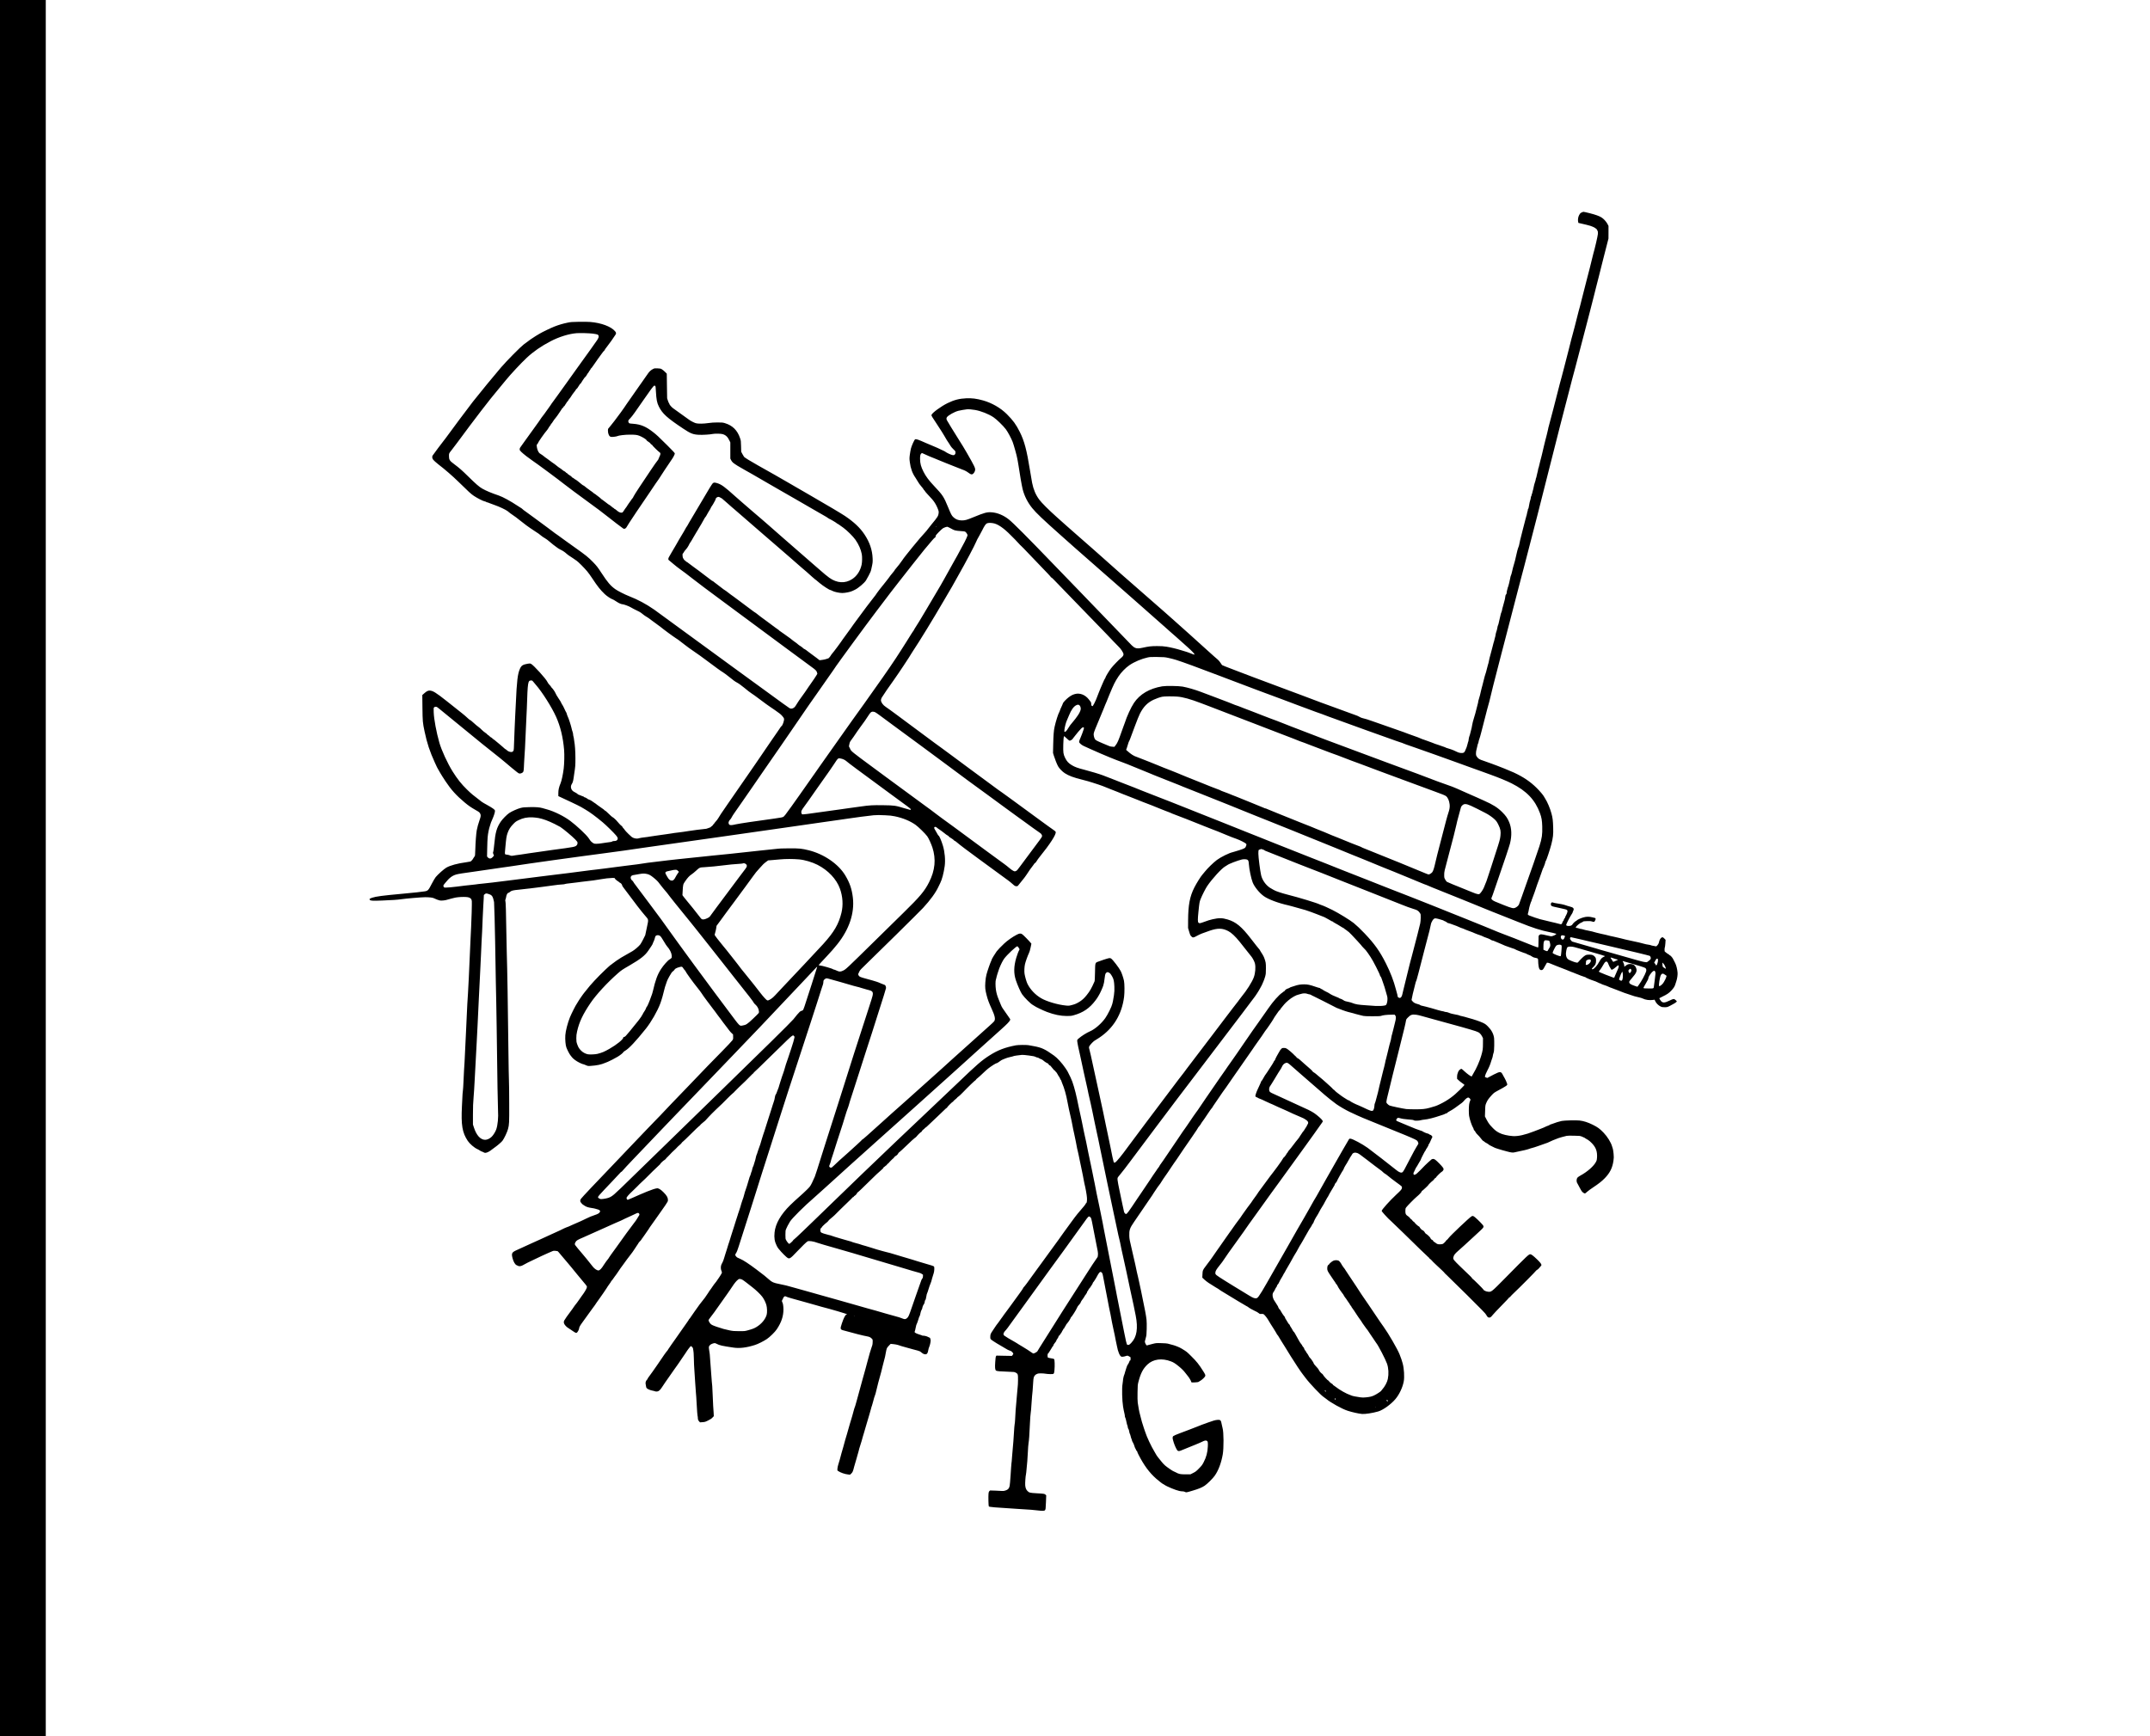 <?xml version="1.0" encoding="UTF-8" standalone="yes"?>
<svg version="1.0" xmlns="http://www.w3.org/2000/svg" width="5883pt" height="4752pt" viewBox="0 0 7844 6336" preserveAspectRatio="xMidYMid meet">
  <g transform="translate(0,6336) scale(0.1,-0.1)" fill="#000000" stroke="none">
    <path d="M0 31680 l0 -31680 835 0 835 0 0 31680 0 31680 -835 0 -835 0 0
-31680z"/>
    <path d="M57695 55602 c-42 -23 -55 -38 -84 -94 -37 -72 -50 -168 -34 -242 l9
-40 74 -17 c361 -82 419 -100 532 -166 46 -27 61 -43 84 -88 24 -50 26 -63 21
-133 -4 -72 -121 -572 -166 -717 -11 -33 -36 -134 -56 -225 -20 -91 -54 -228
-75 -305 -21 -77 -68 -259 -105 -405 -111 -446 -174 -692 -194 -760 -11 -36
-25 -92 -31 -125 -6 -33 -21 -89 -32 -124 -20 -63 -35 -119 -188 -726 -40
-159 -79 -305 -86 -323 -8 -18 -21 -67 -30 -109 -8 -42 -60 -246 -114 -453
-55 -207 -126 -487 -160 -621 -33 -134 -73 -287 -89 -339 -16 -52 -43 -151
-60 -220 -57 -226 -181 -711 -242 -945 -127 -488 -141 -542 -159 -600 -11 -33
-26 -98 -34 -145 -9 -47 -24 -113 -35 -148 -11 -34 -22 -82 -26 -105 -3 -23
-17 -76 -31 -117 -13 -41 -39 -149 -59 -240 -19 -90 -41 -185 -49 -210 -8 -25
-22 -83 -31 -130 -10 -47 -23 -99 -30 -116 -7 -17 -16 -51 -20 -75 -3 -24 -15
-71 -25 -104 -10 -33 -22 -79 -25 -102 -4 -24 -10 -45 -15 -48 -4 -3 -11 -31
-15 -62 -4 -32 -15 -83 -25 -113 -10 -31 -22 -80 -26 -110 -4 -29 -13 -65 -20
-79 -8 -14 -14 -37 -14 -51 0 -14 -14 -63 -30 -110 -17 -46 -37 -123 -45 -171
-8 -47 -24 -112 -35 -144 -11 -32 -20 -68 -20 -81 0 -13 -4 -26 -10 -29 -5 -3
-10 -19 -10 -34 0 -15 -7 -36 -15 -47 -8 -10 -15 -34 -15 -52 0 -19 -11 -66
-24 -105 -13 -40 -29 -108 -35 -152 -14 -95 -28 -152 -41 -160 -6 -3 -10 -21
-10 -39 0 -17 -4 -36 -9 -42 -5 -5 -14 -43 -20 -83 -7 -41 -16 -80 -20 -85 -5
-6 -12 -28 -15 -50 -4 -21 -11 -46 -16 -55 -5 -9 -16 -54 -26 -101 -9 -47 -27
-116 -40 -155 -12 -38 -27 -97 -34 -130 -6 -33 -21 -96 -35 -140 -26 -88 -105
-423 -105 -447 0 -8 -6 -28 -14 -44 -22 -43 -75 -237 -91 -329 -14 -80 -64
-274 -84 -330 -14 -38 -47 -164 -72 -280 -11 -49 -27 -100 -35 -113 -8 -13
-21 -64 -29 -115 -8 -51 -23 -119 -33 -152 -11 -33 -23 -79 -27 -102 -4 -24
-11 -45 -16 -49 -5 -3 -9 -14 -9 -25 0 -11 -9 -45 -20 -76 -11 -32 -20 -78
-20 -104 0 -35 -6 -52 -24 -72 -18 -19 -25 -42 -30 -97 -4 -39 -14 -90 -22
-113 -8 -23 -22 -73 -30 -112 -8 -38 -23 -95 -34 -125 -11 -30 -24 -84 -29
-119 -6 -35 -17 -74 -26 -87 -8 -13 -22 -59 -30 -101 -8 -43 -21 -98 -29 -123
-8 -25 -22 -85 -31 -134 -9 -48 -22 -98 -30 -110 -8 -11 -17 -41 -20 -66 -9
-60 -34 -158 -50 -195 -7 -16 -16 -57 -20 -90 -4 -33 -13 -75 -21 -93 -7 -18
-18 -61 -24 -95 -7 -34 -15 -66 -20 -72 -4 -5 -10 -26 -13 -45 -3 -19 -15 -69
-28 -110 -12 -41 -33 -120 -46 -175 -14 -55 -32 -122 -40 -150 -20 -65 -41
-152 -57 -240 -7 -38 -18 -81 -25 -95 -6 -14 -27 -92 -46 -173 -19 -82 -41
-160 -49 -175 -7 -15 -21 -58 -30 -97 -9 -38 -30 -119 -46 -180 -17 -60 -34
-130 -39 -155 -4 -25 -12 -54 -18 -65 -6 -11 -14 -42 -18 -70 -9 -62 -91 -378
-105 -405 -5 -10 -10 -32 -10 -48 0 -16 -7 -51 -16 -78 -8 -27 -23 -85 -33
-129 -29 -126 -80 -310 -117 -424 -19 -57 -44 -159 -55 -225 -11 -67 -26 -139
-34 -161 -7 -22 -21 -76 -31 -120 -9 -43 -25 -98 -36 -122 -10 -23 -21 -73
-25 -110 -3 -38 -9 -73 -14 -79 -5 -5 -17 -50 -29 -100 -18 -81 -35 -126 -92
-252 -28 -60 -63 -76 -152 -69 -47 4 -89 16 -130 36 -34 16 -72 34 -86 40 -14
6 -32 15 -40 19 -21 13 -163 61 -235 81 -33 9 -66 21 -72 28 -7 6 -27 14 -45
18 -18 4 -59 18 -91 31 -31 13 -81 31 -110 39 -71 20 -205 68 -242 87 -16 9
-46 19 -65 23 -19 4 -51 16 -70 26 -19 10 -87 34 -150 54 -63 20 -131 46 -150
57 -19 11 -111 46 -205 78 -93 31 -197 69 -231 83 -34 14 -112 44 -175 66
-312 108 -746 260 -1024 359 -286 101 -347 121 -476 151 -25 5 -73 26 -106 46
-33 20 -93 46 -134 59 -41 13 -121 42 -179 65 -102 39 -398 147 -645 236 -343
123 -582 211 -785 290 -124 48 -297 113 -385 145 -88 32 -335 124 -550 205
-214 81 -527 198 -695 260 -168 62 -393 146 -500 187 -107 42 -334 128 -505
192 -170 65 -330 126 -355 136 -25 10 -90 35 -145 56 -55 20 -110 44 -122 51
-12 8 -40 45 -62 83 -24 39 -66 90 -99 119 -31 27 -95 83 -142 123 -47 40
-191 170 -320 288 -129 119 -390 354 -580 524 -190 169 -441 394 -559 499
-118 106 -273 244 -346 307 -385 337 -886 775 -1080 945 -121 106 -355 311
-520 455 -165 145 -367 325 -450 400 -82 76 -224 202 -315 280 -91 78 -185
162 -210 186 -51 48 -75 70 -530 465 -179 155 -383 335 -455 400 -71 64 -238
213 -370 330 -293 261 -559 527 -641 640 -130 178 -208 363 -258 609 -14 69
-48 269 -76 445 -122 759 -206 1078 -377 1419 -135 269 -240 413 -468 642
-226 227 -547 412 -872 503 -235 65 -402 87 -613 77 -251 -11 -441 -60 -678
-176 -238 -116 -563 -354 -587 -430 -9 -27 9 -57 231 -390 100 -152 202 -312
225 -355 54 -99 159 -270 192 -310 13 -16 34 -50 46 -75 13 -25 58 -79 102
-121 77 -73 79 -76 79 -123 0 -37 -5 -52 -26 -73 -22 -22 -32 -25 -74 -21 -52
5 -222 83 -273 125 -16 13 -33 23 -39 23 -6 0 -64 27 -130 61 -66 33 -170 80
-231 104 -62 23 -202 83 -312 132 -279 125 -354 150 -390 130 -27 -15 -124
-229 -150 -332 -13 -51 -31 -154 -41 -229 -16 -128 -16 -144 0 -272 29 -230
94 -407 210 -573 29 -42 69 -107 90 -146 20 -38 70 -108 112 -155 42 -47 82
-100 90 -117 8 -18 19 -33 24 -33 6 0 15 -11 20 -24 4 -13 46 -63 92 -112 172
-184 209 -226 260 -302 53 -77 103 -179 140 -282 16 -42 19 -69 14 -114 -10
-101 -44 -154 -259 -411 -60 -71 -124 -153 -143 -181 -18 -27 -59 -77 -91
-110 -161 -165 -771 -910 -831 -1014 -27 -47 -211 -286 -256 -331 -14 -15 -26
-31 -26 -37 0 -6 -23 -37 -51 -69 -55 -62 -159 -197 -175 -225 -5 -10 -51 -68
-101 -130 -160 -196 -303 -380 -318 -407 -14 -27 -76 -112 -144 -196 -90 -110
-376 -491 -485 -643 -38 -54 -98 -135 -135 -182 -36 -46 -79 -105 -95 -130
-16 -25 -59 -85 -95 -135 -184 -249 -261 -354 -287 -395 -69 -108 -345 -479
-391 -527 -18 -19 -33 -38 -33 -42 0 -5 -20 -36 -45 -69 -36 -50 -52 -63 -87
-73 -24 -6 -60 -17 -80 -25 -20 -7 -77 -19 -127 -25 l-90 -11 -108 84 c-59 46
-151 114 -204 151 -53 37 -102 73 -109 82 -17 20 -127 95 -141 95 -6 0 -28 17
-49 38 -21 20 -61 51 -90 67 -29 17 -67 44 -84 60 -32 30 -100 81 -158 120
-17 11 -51 38 -77 60 -25 23 -73 58 -106 80 -33 21 -113 78 -177 127 -65 48
-129 93 -143 100 -14 6 -25 15 -25 19 0 5 -19 20 -41 35 -23 14 -66 45 -95 67
-62 49 -149 113 -242 180 -37 26 -78 56 -92 68 -43 35 -143 109 -185 136 -22
14 -65 47 -95 73 -61 52 -154 120 -164 120 -3 0 -14 7 -23 16 -16 14 -107 81
-235 175 -26 19 -116 86 -200 150 -84 64 -172 129 -195 145 -23 16 -76 55
-117 87 -42 31 -78 57 -81 57 -3 0 -47 34 -98 75 -51 41 -107 82 -125 91 -19
9 -63 41 -99 71 -36 30 -94 75 -129 99 -35 24 -96 71 -136 104 -39 33 -77 60
-84 60 -7 0 -28 13 -46 29 -18 15 -127 98 -243 184 -115 86 -219 165 -230 175
-11 11 -31 25 -45 32 -14 7 -47 32 -75 55 -27 23 -69 54 -92 68 -23 15 -78 56
-123 92 -44 36 -87 65 -94 65 -8 0 -21 11 -30 25 -9 14 -23 25 -31 25 -9 0
-20 10 -25 23 -5 12 -19 34 -31 48 -15 19 -23 46 -26 93 -5 58 -3 70 14 89 12
12 28 37 38 56 9 19 37 56 62 82 46 49 104 138 129 197 7 19 27 51 43 71 16
21 66 103 110 184 44 80 96 168 115 194 18 26 44 68 56 92 12 24 26 49 31 55
15 17 157 263 189 326 16 31 36 62 45 70 9 7 26 32 37 54 21 42 108 191 138
236 9 14 22 41 30 60 7 19 22 43 32 53 10 10 29 40 43 66 13 27 40 75 59 107
20 32 36 69 36 82 0 30 44 70 86 78 26 5 44 0 81 -22 27 -16 55 -32 63 -35 8
-4 89 -74 179 -155 90 -82 175 -158 190 -168 14 -11 49 -40 77 -65 64 -57 219
-192 624 -541 173 -149 367 -317 430 -373 63 -56 139 -122 170 -147 31 -25
159 -136 285 -246 272 -238 453 -395 559 -484 43 -36 147 -127 230 -202 84
-76 174 -154 201 -175 70 -56 205 -174 331 -290 62 -57 115 -103 119 -103 6 0
31 -20 179 -145 106 -90 346 -245 379 -245 8 0 41 -14 73 -31 72 -39 257 -79
364 -79 108 0 303 40 370 75 14 8 54 27 90 43 115 52 345 246 404 341 13 20
57 99 99 177 65 122 79 156 100 255 47 210 50 234 44 372 -12 309 -107 589
-298 876 -161 242 -381 449 -709 671 -127 85 -650 397 -1220 725 -69 40 -167
97 -217 126 -51 30 -170 99 -265 153 -95 55 -249 144 -343 199 -188 111 -754
434 -1140 649 -264 148 -470 275 -497 305 -9 10 -36 56 -61 103 l-45 85 -5
200 c-4 193 -5 203 -37 297 -94 283 -273 461 -545 544 -84 26 -102 28 -275 28
-138 -1 -223 -6 -332 -22 -182 -27 -379 -29 -459 -6 -69 20 -199 88 -258 134
-61 47 -489 355 -568 408 -56 38 -143 138 -143 165 0 6 -6 18 -14 26 -7 9 -25
52 -40 97 l-26 80 -7 450 -6 449 -66 66 c-36 36 -88 78 -115 94 -44 26 -61 29
-157 33 -102 4 -112 3 -161 -22 -74 -36 -139 -95 -192 -174 -90 -134 -170
-248 -211 -302 -23 -30 -77 -107 -120 -170 -143 -210 -328 -474 -374 -535 -25
-33 -60 -83 -77 -110 -49 -83 -352 -502 -439 -609 -44 -54 -105 -131 -135
-170 -30 -39 -65 -82 -77 -94 -19 -18 -23 -33 -23 -85 0 -122 48 -220 112
-229 48 -8 195 10 227 26 53 28 293 56 471 55 194 -1 252 -8 340 -42 97 -37
246 -128 255 -155 3 -9 17 -25 32 -35 72 -45 115 -81 123 -103 6 -14 18 -24
29 -24 12 0 23 -10 28 -24 8 -25 236 -246 273 -266 37 -20 34 -68 -10 -155
-22 -44 -40 -86 -40 -94 0 -9 -15 -31 -34 -51 -19 -19 -132 -181 -252 -360
-119 -179 -302 -452 -406 -608 -104 -156 -199 -307 -211 -335 -11 -29 -28 -59
-38 -67 -10 -8 -38 -46 -63 -85 -24 -38 -54 -80 -67 -93 -12 -12 -30 -39 -41
-60 -10 -20 -33 -56 -50 -79 -36 -46 -62 -82 -111 -158 -29 -46 -36 -50 -75
-53 -47 -4 -113 30 -185 95 -21 19 -49 38 -63 43 -13 5 -24 14 -24 20 0 5 -6
10 -12 10 -7 0 -44 27 -82 60 -38 33 -75 60 -82 60 -6 0 -58 37 -114 83 -56
45 -114 89 -129 97 -33 19 -54 36 -89 74 -15 15 -39 34 -54 42 -15 8 -50 35
-78 59 -28 25 -56 45 -62 45 -6 0 -29 17 -52 38 -22 20 -63 51 -90 67 -26 17
-62 42 -79 58 -16 15 -34 27 -38 27 -5 0 -34 23 -65 50 -30 28 -67 55 -81 61
-30 11 -53 29 -171 128 -48 40 -98 78 -112 84 -27 13 -30 15 -75 50 -16 14
-40 27 -52 31 -12 4 -25 16 -28 27 -4 12 -22 27 -41 35 -19 8 -34 19 -34 24 0
6 -7 10 -16 10 -9 0 -30 16 -47 35 -17 19 -36 35 -43 35 -7 0 -21 11 -32 25
-11 14 -35 32 -54 40 -19 7 -41 22 -49 31 -8 10 -43 37 -79 61 -36 24 -76 51
-90 60 -14 9 -38 29 -55 44 -33 30 -101 80 -185 136 -30 20 -80 57 -110 82
-30 26 -68 53 -83 61 -15 7 -57 39 -93 69 -37 31 -83 64 -103 74 -20 11 -47
29 -59 40 -42 39 -83 136 -95 225 -10 79 -10 83 10 97 11 8 24 26 27 40 10 41
238 368 327 469 20 23 46 59 57 82 11 22 37 60 56 83 20 24 36 49 36 57 0 8 4
14 9 14 7 0 44 52 106 150 6 8 37 48 70 88 33 41 76 100 95 132 19 32 52 80
72 106 21 27 43 61 50 77 7 15 20 30 29 32 9 3 22 19 29 35 7 17 18 30 26 30
7 0 16 10 20 23 4 12 20 38 35 57 16 19 29 39 29 45 0 6 11 21 25 33 13 12 33
38 44 59 10 21 29 47 41 58 12 11 39 49 60 85 21 36 66 99 99 140 34 41 67 87
74 103 6 15 17 27 24 27 6 0 22 17 35 39 57 95 104 160 115 161 6 0 15 10 18
23 4 12 24 45 44 72 20 28 47 66 59 86 12 21 33 44 45 52 13 8 37 41 55 74 17
32 40 67 52 78 11 10 20 23 20 29 0 6 16 31 35 55 19 24 35 50 35 58 0 7 6 16
14 19 8 3 33 33 55 67 46 71 101 149 134 191 12 15 39 54 59 85 21 31 55 79
77 106 21 28 59 80 85 116 25 37 53 69 61 73 8 3 21 20 28 38 8 18 42 67 76
108 70 86 274 372 315 443 33 55 30 75 -14 129 -142 171 -507 308 -907 339
-80 7 -256 9 -418 6 -250 -4 -293 -8 -405 -31 -174 -36 -320 -79 -479 -141
-132 -51 -461 -210 -544 -262 -22 -14 -83 -50 -136 -81 -92 -53 -261 -172
-441 -310 -128 -98 -621 -597 -830 -840 -230 -267 -776 -932 -1024 -1247 -86
-109 -329 -431 -498 -660 -48 -66 -102 -138 -118 -160 -230 -308 -369 -496
-384 -520 -10 -17 -36 -50 -58 -75 -46 -54 -401 -529 -417 -558 -20 -38 -13
-96 17 -138 29 -39 117 -120 202 -185 214 -162 515 -423 715 -619 391 -384
470 -456 575 -526 126 -83 334 -190 391 -199 24 -4 49 -14 57 -21 7 -8 22 -14
34 -14 11 0 51 -14 89 -31 39 -16 130 -51 202 -75 152 -52 392 -166 455 -215
23 -19 68 -55 100 -80 31 -25 87 -64 124 -87 37 -22 127 -90 200 -150 163
-134 358 -277 532 -389 191 -124 195 -127 266 -187 36 -31 99 -74 141 -96 42
-23 115 -77 165 -122 49 -44 109 -94 134 -111 25 -17 79 -57 120 -90 41 -33
104 -74 140 -90 88 -41 164 -91 231 -153 31 -28 78 -63 105 -79 27 -15 87 -56
134 -89 47 -34 105 -74 130 -90 56 -36 278 -259 384 -386 44 -52 130 -171 191
-265 188 -285 286 -409 448 -564 71 -68 212 -164 275 -187 26 -10 54 -23 63
-31 8 -7 19 -13 23 -13 4 0 40 -22 79 -50 70 -48 165 -90 207 -90 43 0 238
-71 300 -110 36 -22 85 -49 110 -61 186 -87 252 -124 315 -178 39 -33 96 -75
128 -93 32 -18 64 -38 70 -43 7 -6 29 -21 50 -34 21 -13 61 -43 90 -68 29 -24
106 -81 172 -126 66 -45 138 -98 160 -118 62 -56 470 -357 560 -412 44 -27
103 -68 130 -91 28 -23 104 -82 170 -131 66 -49 145 -108 175 -132 30 -24 127
-91 215 -150 88 -58 275 -192 415 -298 335 -252 530 -393 610 -440 36 -22 121
-85 190 -140 189 -153 246 -194 308 -227 72 -38 155 -97 279 -198 54 -44 125
-101 158 -128 33 -27 88 -66 123 -88 35 -21 123 -84 195 -139 230 -174 480
-355 488 -355 5 0 72 -46 150 -102 77 -57 155 -112 172 -124 58 -39 156 -151
162 -188 13 -65 -52 -253 -94 -275 -12 -7 -30 -29 -40 -49 -11 -21 -68 -105
-127 -187 -59 -83 -137 -195 -173 -250 -36 -55 -86 -128 -111 -162 -25 -34
-54 -77 -65 -95 -12 -18 -100 -148 -196 -288 -97 -140 -203 -295 -236 -345
-33 -49 -123 -180 -200 -290 -76 -110 -256 -369 -398 -575 -142 -206 -334
-483 -425 -615 -213 -307 -302 -440 -328 -492 -20 -38 -65 -97 -130 -168 -15
-16 -30 -38 -34 -47 -4 -10 -12 -18 -18 -18 -6 0 -15 -11 -20 -25 -5 -14 -26
-35 -45 -46 -19 -12 -35 -25 -35 -30 0 -5 -5 -9 -11 -9 -6 0 -41 -13 -77 -29
-53 -23 -89 -30 -169 -35 -57 -4 -163 -16 -235 -27 -73 -11 -214 -31 -313 -44
-99 -14 -186 -27 -194 -30 -8 -3 -95 -15 -194 -25 -99 -11 -196 -24 -216 -30
-20 -5 -110 -18 -201 -30 -91 -11 -172 -23 -180 -25 -8 -3 -103 -16 -210 -30
-107 -13 -211 -29 -230 -34 -19 -6 -101 -17 -182 -26 -81 -9 -166 -22 -189
-30 -64 -23 -136 -21 -210 6 -56 21 -80 39 -187 144 -68 66 -131 134 -139 150
-9 17 -31 45 -49 63 -19 18 -34 39 -34 47 0 8 -18 28 -40 44 -22 15 -55 47
-73 69 -92 110 -166 187 -201 211 -71 47 -82 56 -112 84 -161 155 -197 187
-210 187 -8 0 -17 7 -21 16 -3 9 -52 46 -107 82 -56 36 -127 87 -159 113 -31
27 -78 61 -105 76 -26 15 -64 42 -86 60 -21 18 -67 42 -102 53 -34 12 -65 28
-68 36 -3 7 -12 14 -19 14 -8 0 -20 7 -27 15 -7 8 -22 15 -35 15 -12 0 -30 9
-40 20 -10 11 -25 20 -34 20 -9 0 -45 14 -79 30 -35 17 -70 30 -77 30 -8 0
-21 7 -30 16 -26 26 -80 61 -127 82 -120 53 -165 193 -94 296 30 45 49 107 64
216 6 41 16 107 21 145 44 286 45 312 45 580 -1 261 -16 479 -45 636 -6 35
-13 80 -14 99 -2 19 -8 48 -14 63 -6 16 -11 46 -11 68 0 22 -9 65 -21 97 -12
31 -29 93 -38 137 -23 104 -105 357 -137 417 -13 26 -29 69 -34 95 -6 26 -17
54 -25 63 -7 8 -37 67 -65 130 -29 63 -60 124 -70 135 -10 11 -30 47 -45 80
-14 33 -39 76 -54 95 -15 19 -36 51 -46 70 -9 19 -25 43 -34 54 -17 19 -41 62
-85 154 -26 54 -97 152 -135 186 -11 11 -21 24 -21 31 0 6 -15 25 -33 42 -43
41 -78 89 -98 133 -49 110 -507 614 -594 655 -36 16 -47 17 -115 6 -184 -32
-235 -64 -289 -182 -85 -187 -115 -442 -151 -1264 -11 -253 -22 -473 -25 -490
-3 -16 -12 -219 -20 -450 -30 -854 -25 -770 -54 -806 -21 -25 -34 -31 -66 -31
-55 -1 -123 27 -165 68 -20 19 -41 34 -47 34 -6 0 -51 37 -99 83 -49 45 -105
93 -124 106 -19 14 -69 54 -110 91 -41 37 -89 74 -107 84 -18 9 -37 25 -43 36
-6 11 -21 22 -34 26 -13 3 -43 25 -67 50 -24 24 -49 44 -56 44 -7 0 -17 9 -23
20 -6 11 -41 40 -79 65 -37 24 -95 73 -128 107 -34 35 -78 74 -98 88 -49 33
-140 110 -230 193 -41 37 -78 67 -83 67 -14 0 -80 53 -142 114 -54 53 -124
109 -726 586 -394 312 -505 380 -623 380 -60 0 -109 -26 -197 -104 l-66 -59 5
-456 c6 -506 9 -548 78 -874 91 -432 188 -725 376 -1137 81 -177 83 -182 123
-250 15 -25 49 -83 75 -130 26 -47 112 -182 190 -300 203 -307 396 -520 700
-774 141 -117 232 -180 401 -276 126 -72 140 -82 165 -132 28 -55 24 -100 -22
-228 -46 -132 -86 -274 -104 -375 -21 -111 -46 -441 -53 -698 -7 -221 -8 -237
-28 -259 -12 -13 -29 -39 -39 -58 -27 -55 -81 -116 -112 -128 -15 -5 -83 -17
-151 -26 -316 -42 -582 -114 -727 -197 -84 -48 -308 -247 -388 -345 -27 -33
-91 -142 -144 -244 -119 -234 -140 -256 -249 -275 -112 -19 -387 -49 -834 -90
-719 -66 -952 -97 -1092 -144 -95 -32 -113 -50 -81 -82 30 -30 109 -34 454
-20 366 15 561 28 679 46 170 26 748 75 883 75 152 -1 269 -13 312 -35 76 -37
179 -76 222 -84 62 -12 211 4 283 31 30 11 84 26 120 33 36 8 88 21 116 29 78
22 216 36 349 36 136 -1 188 -10 238 -42 38 -24 52 -49 62 -111 7 -43 -12
-730 -25 -927 -5 -69 -16 -296 -24 -505 -37 -925 -88 -1954 -116 -2330 -5 -71
-14 -260 -20 -420 -6 -159 -17 -405 -25 -545 -8 -140 -21 -419 -30 -620 -8
-201 -20 -436 -25 -522 -6 -87 -14 -229 -20 -315 -5 -87 -14 -274 -20 -416 -6
-143 -15 -280 -20 -306 -10 -54 -14 -113 -36 -581 -34 -688 12 -959 212 -1261
72 -108 238 -251 350 -301 27 -11 71 -36 98 -55 26 -18 55 -33 64 -33 8 0 35
-12 60 -26 37 -22 52 -25 90 -20 52 7 148 58 212 113 25 21 77 59 115 85 83
56 241 192 277 239 63 83 174 318 203 429 44 170 46 203 44 930 0 382 -5 765
-10 850 -4 85 -13 533 -18 995 -18 1637 -43 3139 -61 3660 -5 154 -12 480 -15
725 -10 735 -23 1151 -36 1166 -9 11 -8 23 4 52 9 20 20 67 26 104 10 72 50
138 83 138 10 0 35 16 56 35 51 45 111 60 325 80 94 9 201 21 237 27 36 6 76
11 90 10 14 -1 48 3 75 8 28 6 135 19 238 30 104 11 193 22 197 25 5 3 89 14
187 25 98 11 198 24 223 30 52 11 321 40 378 40 21 0 43 5 48 10 6 6 100 20
210 31 109 11 222 24 249 30 28 5 91 14 140 19 330 35 605 72 745 100 105 21
272 39 395 43 78 2 80 1 93 -26 7 -15 25 -35 40 -45 15 -9 34 -25 44 -34 9 -9
31 -24 47 -33 17 -8 31 -19 31 -24 0 -5 13 -14 30 -19 30 -11 70 -64 70 -94 0
-9 21 -44 48 -78 26 -34 76 -101 112 -149 320 -431 530 -704 670 -866 143
-167 137 -124 70 -446 l-58 -274 -72 -145 c-40 -80 -89 -167 -109 -193 -49
-65 -206 -200 -285 -245 -35 -20 -111 -63 -168 -96 -57 -32 -127 -73 -157 -90
-29 -17 -72 -42 -95 -55 -76 -44 -272 -180 -318 -221 -25 -22 -50 -40 -56 -40
-5 0 -94 -80 -198 -178 -268 -253 -553 -559 -681 -731 -31 -41 -72 -92 -93
-115 -20 -23 -43 -52 -50 -66 -7 -14 -37 -57 -67 -96 -29 -39 -53 -74 -53 -78
0 -4 -18 -33 -40 -63 -22 -31 -40 -61 -40 -66 0 -6 -9 -20 -19 -31 -28 -30
-194 -358 -247 -489 -82 -203 -159 -500 -168 -653 -10 -161 7 -363 38 -446 36
-97 109 -237 148 -286 18 -23 44 -56 57 -73 46 -59 156 -140 265 -194 60 -30
118 -55 129 -55 11 0 58 -16 104 -36 83 -36 85 -36 181 -30 239 17 381 47 532
111 30 13 75 31 100 40 55 20 257 125 358 186 89 53 198 141 206 166 3 10 34
34 68 53 134 76 386 345 753 803 194 243 424 644 527 922 45 120 119 378 148
515 10 47 34 126 53 175 19 50 38 105 42 123 4 19 45 101 91 182 65 114 93
154 120 171 20 12 47 39 61 60 14 22 30 39 35 39 5 0 21 9 36 20 15 10 65 28
111 40 97 24 96 25 157 -67 19 -29 39 -53 44 -53 5 0 12 -9 15 -21 15 -48 283
-419 438 -609 65 -80 136 -175 158 -211 21 -37 109 -161 196 -275 86 -115 181
-240 210 -279 28 -38 64 -85 80 -104 15 -18 49 -66 76 -105 27 -39 59 -82 72
-96 13 -14 35 -43 50 -65 14 -22 57 -80 95 -130 38 -49 97 -126 130 -170 33
-44 79 -105 102 -135 23 -30 62 -74 88 -96 l45 -42 3 -83 c3 -81 2 -86 -30
-134 -18 -27 -183 -202 -367 -390 -553 -564 -600 -612 -802 -825 -106 -113
-329 -344 -494 -515 -330 -340 -873 -908 -978 -1023 -36 -40 -80 -84 -97 -99
-17 -14 -198 -202 -402 -417 -204 -215 -424 -445 -488 -511 -65 -66 -191 -199
-281 -295 -90 -96 -279 -294 -419 -440 -671 -698 -1148 -1204 -1192 -1264 -30
-41 -36 -83 -17 -119 14 -26 80 -97 91 -97 4 0 28 -16 53 -35 55 -41 143 -70
262 -86 49 -6 113 -19 143 -29 30 -10 74 -23 98 -29 25 -7 48 -22 58 -36 14
-21 14 -26 -1 -54 -22 -43 -73 -73 -190 -111 -55 -18 -122 -43 -150 -55 -27
-13 -97 -45 -155 -71 -58 -26 -111 -52 -118 -57 -7 -6 -47 -24 -90 -42 -125
-52 -243 -104 -297 -130 -85 -42 -212 -95 -225 -95 -7 0 -42 -15 -79 -34 -83
-44 -204 -100 -441 -206 -102 -46 -286 -130 -410 -188 -124 -57 -265 -121
-315 -142 -85 -36 -350 -157 -587 -268 -154 -73 -172 -111 -128 -284 33 -132
95 -236 152 -257 18 -7 45 -19 61 -28 37 -19 117 -3 182 38 57 36 232 124 415
208 74 35 194 91 265 126 72 35 175 82 230 104 55 23 121 51 147 63 39 17 58
20 112 14 36 -4 73 -9 81 -12 9 -4 58 -59 109 -123 52 -64 121 -145 153 -181
32 -36 88 -101 123 -145 35 -44 89 -109 121 -145 31 -36 123 -148 204 -250 81
-102 189 -231 239 -288 50 -57 99 -119 109 -137 16 -33 16 -36 -2 -85 -22 -57
-102 -186 -172 -275 -25 -33 -68 -94 -94 -135 -26 -41 -63 -93 -82 -115 -45
-52 -123 -159 -170 -232 -21 -32 -63 -90 -94 -128 -65 -82 -179 -246 -203
-292 -23 -45 -20 -88 9 -138 30 -50 98 -116 146 -140 18 -10 39 -24 47 -32 8
-7 28 -21 45 -29 18 -9 43 -26 57 -39 14 -12 48 -35 77 -51 43 -24 55 -26 76
-17 29 13 87 122 87 163 0 37 40 109 119 215 76 101 206 281 296 410 33 47 70
98 82 113 32 38 131 179 144 205 7 12 32 47 56 78 24 31 58 79 76 107 18 28
71 104 118 169 47 65 98 141 113 168 14 28 58 92 96 144 39 52 70 100 70 108
0 7 7 16 15 19 8 3 25 25 39 47 13 23 48 71 76 107 29 36 81 108 115 161 65
99 140 206 175 249 32 40 114 152 153 211 20 30 77 106 128 168 50 62 107 141
127 175 19 33 66 104 104 157 37 53 68 100 68 106 0 5 22 31 49 57 28 27 55
62 62 78 6 15 15 28 19 28 4 0 12 11 17 23 6 13 48 73 93 132 44 59 98 138
120 174 21 36 74 116 119 176 85 118 84 116 195 275 40 58 103 148 141 200 38
52 111 157 162 232 88 131 93 141 93 190 0 87 -43 162 -158 278 -107 109 -187
156 -247 147 -71 -11 -178 -46 -350 -115 -90 -35 -407 -172 -550 -237 -77 -35
-149 -65 -159 -67 -22 -3 -46 32 -46 69 0 30 91 133 226 258 60 55 136 129
169 165 32 36 109 111 170 167 60 56 115 107 120 113 52 58 501 497 516 504
10 5 21 17 24 27 9 26 114 126 155 147 19 9 46 35 61 56 15 22 33 42 41 45 8
4 51 48 96 98 46 51 108 114 139 140 32 27 66 59 77 72 39 46 121 126 160 155
21 16 47 44 58 62 11 18 27 36 37 39 10 3 146 133 302 289 156 156 293 286
304 290 11 3 25 16 30 28 6 13 46 51 90 85 94 73 87 66 215 210 55 61 183 190
283 285 101 95 200 189 220 208 20 19 101 100 179 180 79 80 168 165 198 189
30 24 60 51 65 61 9 16 312 311 385 375 19 17 55 53 80 80 25 28 68 71 95 96
28 26 62 60 77 77 14 17 35 35 47 41 12 7 21 18 21 26 0 8 5 15 11 15 6 0 252
237 547 528 699 687 803 785 847 806 36 18 37 17 62 -6 19 -17 23 -30 20 -53
-11 -67 -59 -231 -121 -415 -37 -107 -87 -258 -111 -335 -25 -77 -50 -149 -55
-160 -10 -18 -23 -64 -95 -310 -14 -49 -31 -99 -37 -110 -7 -11 -20 -47 -29
-80 -10 -33 -38 -121 -63 -195 -25 -74 -49 -151 -52 -170 -3 -19 -16 -60 -29
-90 -12 -30 -28 -71 -35 -90 -35 -99 -43 -117 -60 -135 -11 -13 -22 -51 -30
-105 -6 -46 -21 -107 -32 -135 -10 -27 -30 -86 -43 -130 -13 -44 -42 -134 -63
-200 -22 -66 -57 -174 -77 -240 -20 -66 -45 -142 -54 -170 -16 -44 -67 -205
-114 -360 -9 -27 -27 -81 -41 -120 -14 -38 -35 -106 -47 -150 -32 -124 -80
-272 -132 -405 -14 -36 -29 -81 -33 -100 -3 -19 -16 -53 -27 -75 -11 -22 -26
-75 -33 -117 -8 -43 -27 -114 -44 -160 -16 -45 -30 -89 -30 -98 0 -10 -11 -37
-24 -61 -12 -25 -28 -73 -34 -108 -6 -35 -16 -68 -21 -75 -5 -6 -17 -40 -26
-76 -9 -36 -23 -75 -31 -88 -8 -12 -23 -55 -33 -95 -26 -101 -132 -440 -142
-453 -5 -6 -16 -42 -24 -80 -20 -85 -59 -212 -87 -279 -11 -27 -24 -68 -29
-90 -4 -22 -22 -83 -39 -135 -18 -52 -41 -124 -52 -160 -10 -36 -23 -72 -28
-81 -5 -9 -12 -32 -15 -51 -4 -19 -25 -84 -47 -144 -21 -60 -44 -129 -49 -154
-6 -25 -21 -74 -34 -110 -13 -36 -38 -112 -55 -170 -18 -58 -45 -143 -60 -190
-16 -47 -34 -105 -40 -130 -6 -25 -15 -54 -20 -65 -6 -11 -21 -56 -34 -100
-13 -44 -38 -125 -55 -180 -18 -55 -46 -143 -62 -195 -17 -52 -35 -113 -41
-135 -11 -44 -45 -131 -59 -155 -5 -8 -21 -37 -34 -65 -32 -65 -34 -169 -5
-234 26 -57 25 -81 -5 -122 -13 -19 -29 -45 -35 -59 -6 -14 -28 -47 -49 -75
-20 -27 -47 -66 -59 -85 -11 -20 -29 -45 -39 -57 -51 -60 -122 -155 -148 -198
-11 -18 -28 -43 -38 -56 -54 -71 -97 -133 -97 -140 0 -4 -27 -43 -59 -87 -33
-44 -66 -93 -74 -109 -9 -15 -42 -58 -74 -94 -32 -36 -86 -106 -121 -155 -35
-49 -116 -163 -181 -254 -65 -91 -133 -189 -150 -217 -18 -29 -37 -53 -42 -53
-5 0 -9 -5 -9 -11 0 -6 -29 -52 -65 -103 -36 -50 -102 -143 -145 -206 -44 -63
-96 -138 -117 -167 -46 -64 -61 -85 -170 -243 -48 -69 -110 -157 -140 -197
-29 -40 -53 -75 -53 -78 0 -3 -18 -30 -40 -59 -22 -29 -40 -57 -40 -63 0 -5
-10 -18 -21 -29 -31 -28 -164 -216 -332 -469 -25 -38 -59 -88 -76 -110 -16
-22 -76 -107 -133 -190 -57 -82 -117 -166 -134 -185 -17 -19 -36 -49 -43 -67
-7 -18 -20 -38 -28 -44 -33 -28 -55 -91 -49 -138 14 -113 26 -156 48 -173 46
-36 125 -68 201 -83 43 -8 87 -20 99 -26 12 -6 42 -9 69 -7 65 7 114 50 189
168 33 52 82 127 110 165 74 103 266 379 325 465 27 41 79 113 114 160 35 47
66 91 69 99 3 8 58 89 122 180 64 91 123 177 130 191 27 52 162 230 175 230
20 0 73 -54 78 -81 23 -120 31 -213 33 -389 1 -113 9 -295 18 -405 9 -110 23
-324 31 -475 9 -151 20 -309 25 -350 6 -41 19 -242 30 -446 11 -205 24 -384
30 -399 5 -14 10 -43 10 -64 0 -66 11 -98 46 -137 l34 -37 93 7 c85 6 100 10
203 62 84 41 124 67 159 106 l48 50 -6 127 c-4 69 -11 182 -17 251 -6 69 -14
256 -19 415 -5 160 -12 297 -15 305 -3 8 -10 83 -16 165 -5 83 -16 231 -25
330 -8 99 -22 281 -30 405 -17 263 -20 295 -42 416 -9 50 -13 103 -9 117 12
49 61 93 129 116 82 27 91 27 157 -8 103 -54 200 -76 610 -136 223 -34 481 -2
783 95 114 36 313 136 432 215 110 73 302 261 368 362 168 254 241 475 241
728 -1 117 -21 236 -44 259 -15 15 -12 72 3 85 8 6 19 29 26 50 11 40 51 81
78 81 7 0 24 -6 36 -14 28 -18 233 -78 702 -205 204 -55 397 -110 430 -121 33
-11 105 -32 160 -46 341 -86 937 -262 929 -275 -3 -5 -11 -9 -19 -9 -40 0
-100 -114 -170 -324 -66 -197 -62 -219 50 -251 436 -121 704 -189 871 -220 84
-15 121 -33 169 -81 35 -34 35 -35 34 -122 0 -48 -6 -103 -14 -122 -7 -19 -23
-66 -35 -105 -12 -38 -37 -118 -56 -178 -19 -59 -57 -198 -85 -310 -28 -111
-61 -236 -74 -277 -13 -41 -60 -210 -105 -375 -140 -521 -170 -629 -182 -665
-6 -19 -21 -73 -33 -120 -31 -119 -75 -263 -85 -275 -4 -5 -15 -46 -25 -89 -9
-44 -33 -129 -52 -190 -38 -118 -129 -431 -193 -661 -21 -77 -50 -174 -64
-215 -14 -41 -33 -109 -41 -150 -8 -41 -22 -91 -30 -110 -8 -19 -35 -114 -61
-210 -47 -184 -79 -294 -119 -422 -14 -42 -28 -108 -31 -146 -6 -68 -6 -69 22
-89 85 -60 252 -118 373 -129 l66 -6 46 43 c47 45 63 84 102 244 8 33 46 164
85 292 39 127 76 258 82 290 5 33 28 113 50 179 22 65 47 146 56 179 8 33 26
98 40 145 14 47 38 128 54 180 15 52 40 138 55 190 26 95 34 122 139 470 31
102 59 201 62 220 3 19 14 56 25 81 10 25 27 84 38 130 24 102 65 240 80 268
7 12 23 72 37 133 29 135 111 448 183 698 12 41 37 144 56 228 20 84 42 172
50 195 19 52 54 212 65 292 4 33 12 74 18 90 7 17 14 43 17 59 4 18 33 57 73
98 l67 69 105 -10 c58 -6 132 -20 165 -31 80 -29 163 -54 320 -96 72 -20 171
-47 220 -61 50 -13 127 -34 173 -46 68 -17 93 -30 135 -66 60 -51 102 -71 151
-71 57 0 87 44 104 153 6 38 20 88 32 112 33 67 66 239 52 267 -6 13 -12 34
-14 48 -2 17 -11 26 -28 30 -14 3 -38 14 -53 24 -32 22 -125 46 -179 46 -20 0
-39 4 -42 9 -3 5 -27 14 -53 20 -73 19 -175 61 -199 83 -20 17 -20 22 -9 46 8
15 21 69 30 120 9 52 20 101 25 110 21 39 63 152 82 222 11 41 25 82 32 90 14
16 32 77 46 152 5 26 20 67 34 91 14 24 26 52 26 63 0 27 29 106 45 124 22 24
45 86 45 118 0 16 6 35 13 41 18 14 34 69 47 159 5 40 16 83 24 95 8 12 33 85
55 161 23 76 54 164 69 195 14 31 28 67 30 81 3 23 48 179 89 305 22 70 29
214 11 238 -13 18 -104 47 -388 128 -58 16 -152 45 -210 63 -58 19 -145 46
-195 61 -49 14 -133 39 -185 55 -52 16 -151 45 -220 65 -69 20 -165 49 -215
65 -133 42 -271 80 -323 90 -26 5 -87 21 -137 36 -49 14 -144 41 -210 59 -66
19 -165 49 -220 69 -55 19 -138 44 -183 56 -46 11 -100 27 -120 34 -56 21
-210 67 -272 81 -53 13 -123 36 -165 55 -11 5 -33 11 -50 13 -16 3 -91 24
-165 47 -74 23 -153 46 -175 51 -22 6 -53 15 -70 21 -16 6 -66 21 -110 33 -44
13 -98 31 -120 40 -22 10 -71 24 -110 31 -38 8 -118 30 -177 49 -118 40 -128
51 -128 140 0 34 5 46 25 59 14 9 25 23 25 30 0 15 120 131 184 178 22 15 47
41 57 57 9 16 39 46 65 67 71 59 158 133 169 147 29 33 360 358 490 481 83 78
151 147 153 153 2 7 14 16 28 19 13 3 24 12 24 20 0 7 13 20 29 28 34 18 91
81 91 101 0 8 10 20 23 26 26 14 172 153 482 459 197 194 249 242 361 339 58
50 69 60 81 75 7 8 13 20 13 26 0 6 16 20 35 31 19 12 35 24 35 28 0 4 11 13
25 19 13 6 31 25 40 42 8 16 22 30 31 30 8 0 17 6 20 14 7 17 164 176 174 176
5 0 18 16 30 35 12 20 38 44 59 54 42 22 72 53 95 98 9 17 25 34 36 38 11 4
136 119 277 255 141 137 271 256 289 265 18 8 45 31 61 51 48 62 153 164 168
164 8 0 22 16 31 36 9 20 34 46 55 60 21 13 43 33 49 44 6 11 17 20 24 20 8 0
73 57 144 128 72 70 199 190 282 267 84 77 193 182 243 233 51 51 97 92 104
92 6 0 14 9 18 19 8 25 181 198 206 206 10 4 19 12 19 18 0 7 32 37 70 67 38
30 72 62 75 70 3 9 20 24 40 34 19 10 96 82 171 160 75 77 139 144 143 147 3
4 71 70 151 148 80 77 151 141 157 141 7 0 15 9 18 20 4 11 32 39 63 62 31 23
120 103 197 178 77 74 163 151 190 170 28 18 64 45 80 60 37 31 200 130 215
130 20 0 85 38 134 78 27 22 69 48 95 57 25 10 75 30 111 45 36 15 112 38 170
50 58 12 110 26 116 31 10 9 191 35 309 46 28 2 139 -7 249 -22 158 -21 208
-31 245 -50 25 -14 58 -25 72 -25 14 0 38 -9 52 -21 15 -11 48 -27 74 -36 27
-8 64 -30 83 -48 40 -38 134 -99 168 -109 12 -4 22 -13 22 -20 0 -15 42 -56
57 -56 11 0 18 -8 114 -127 27 -35 56 -63 64 -63 8 0 15 -6 15 -14 0 -7 11
-21 25 -30 14 -9 41 -48 60 -86 20 -39 43 -78 53 -88 10 -10 26 -38 35 -64 10
-26 25 -52 33 -58 7 -7 14 -19 14 -28 0 -8 13 -45 29 -81 78 -177 150 -431
196 -686 25 -139 86 -427 105 -495 11 -36 22 -85 25 -110 4 -25 15 -76 25
-115 10 -38 23 -108 30 -155 6 -47 17 -105 25 -130 7 -25 23 -97 35 -160 11
-63 25 -129 31 -146 5 -17 19 -82 30 -145 35 -194 66 -346 76 -369 4 -8 19
-78 34 -155 15 -77 34 -169 42 -205 9 -36 23 -103 32 -150 54 -272 63 -319 73
-355 6 -22 18 -87 27 -145 9 -58 23 -128 31 -157 33 -119 86 -415 91 -513 5
-104 -7 -190 -27 -190 -5 0 -16 -15 -23 -33 -8 -17 -41 -62 -73 -99 -32 -37
-81 -95 -109 -128 -27 -34 -78 -93 -113 -133 -34 -40 -140 -179 -235 -311 -94
-131 -206 -284 -247 -339 -41 -55 -88 -121 -105 -147 -16 -26 -65 -94 -107
-151 -121 -162 -308 -419 -342 -469 -17 -25 -75 -106 -131 -180 -55 -74 -120
-164 -145 -200 -25 -36 -97 -135 -161 -220 -63 -85 -139 -189 -167 -230 -138
-197 -312 -430 -323 -430 -5 0 -9 -6 -9 -13 0 -12 -81 -133 -139 -209 -12 -14
-69 -93 -127 -175 -59 -81 -155 -213 -213 -293 -59 -80 -130 -176 -157 -213
-27 -38 -64 -87 -82 -110 -17 -23 -35 -49 -39 -57 -4 -8 -25 -37 -48 -65 -22
-27 -51 -68 -64 -90 -13 -22 -32 -49 -43 -60 -25 -27 -138 -184 -138 -191 0
-3 -29 -48 -66 -100 -83 -120 -94 -147 -94 -235 0 -71 1 -73 39 -108 36 -33
348 -226 432 -268 19 -9 48 -26 64 -38 48 -35 146 -84 192 -95 29 -7 52 -23
77 -52 20 -23 36 -48 36 -55 0 -8 -12 -29 -26 -48 l-25 -33 -282 5 -283 6 -16
-24 c-11 -18 -19 -75 -28 -211 -14 -203 -7 -279 29 -312 23 -20 153 -32 456
-41 201 -6 212 -7 261 -32 82 -43 87 -59 85 -279 -1 -102 -6 -205 -11 -228 -5
-22 -16 -147 -25 -276 -9 -129 -22 -287 -30 -350 -13 -110 -27 -312 -41 -600
-4 -74 -11 -143 -16 -152 -5 -10 -17 -167 -28 -350 -11 -183 -26 -394 -35
-468 -8 -74 -22 -238 -31 -365 -8 -126 -18 -234 -22 -239 -3 -6 -9 -76 -13
-156 -4 -80 -12 -203 -18 -275 -6 -71 -15 -191 -20 -267 -14 -201 -45 -256
-171 -298 -48 -16 -78 -20 -120 -16 -30 3 -141 8 -247 12 l-192 6 -24 -24
c-19 -19 -27 -40 -32 -89 -10 -99 -2 -456 11 -469 22 -22 214 -39 1044 -90
525 -32 555 -35 735 -56 167 -20 248 -19 267 4 27 31 30 53 39 302 l9 245 -29
26 c-33 31 -55 34 -326 49 -239 14 -266 21 -326 80 -52 52 -76 111 -85 211 -7
72 12 341 27 393 6 17 16 119 25 226 8 107 19 224 24 260 5 36 14 180 20 320
6 140 17 291 25 335 19 109 32 287 50 695 9 199 21 375 30 415 8 39 19 166 25
283 6 118 17 264 24 325 13 100 25 246 42 522 8 143 21 192 61 236 20 22 47
42 62 46 14 3 32 11 40 17 19 15 200 14 281 -1 36 -7 113 -14 172 -15 143 -4
146 -1 159 147 15 161 8 380 -12 400 -10 11 -53 22 -113 30 -54 8 -104 19
-112 26 -21 17 -20 137 1 146 9 3 25 24 37 47 11 22 32 54 45 70 13 16 38 56
54 88 16 32 36 61 44 65 8 3 15 12 15 20 0 24 31 76 71 120 22 24 39 51 39 62
0 11 11 32 24 48 28 34 56 87 56 107 0 8 14 24 30 36 17 12 30 28 30 36 0 8 9
22 21 32 11 9 29 38 41 64 11 26 26 53 34 59 8 6 14 20 14 30 0 10 9 21 20 24
11 3 20 14 20 24 0 10 14 35 30 56 17 21 30 44 30 52 0 7 17 32 39 56 47 51
116 157 133 203 7 19 15 34 19 34 18 0 191 274 211 334 15 41 43 83 89 129 22
21 43 54 49 76 6 22 32 66 59 98 26 32 63 87 81 122 19 35 40 65 47 68 7 3 13
11 13 18 0 7 7 18 15 25 8 7 15 23 15 35 0 12 7 29 17 36 9 8 25 33 35 56 10
24 23 43 27 43 5 0 18 15 30 33 11 17 39 59 61 91 22 33 40 67 40 76 0 9 9 25
21 36 12 10 30 35 40 55 10 21 25 44 34 52 8 9 24 35 35 59 37 79 97 172 123
192 24 17 29 18 53 6 35 -19 51 -53 68 -151 8 -46 21 -115 30 -154 8 -38 29
-146 46 -240 38 -202 83 -439 106 -550 8 -44 24 -127 35 -185 10 -57 21 -111
25 -120 7 -17 41 -190 83 -426 16 -88 36 -185 45 -215 8 -30 22 -94 31 -144 9
-49 22 -112 30 -140 7 -27 17 -75 20 -105 4 -30 13 -75 20 -100 8 -25 23 -99
35 -165 37 -211 107 -376 166 -391 30 -8 101 2 156 22 55 19 81 18 111 -6 14
-11 32 -20 40 -20 19 0 27 -21 27 -70 0 -48 -8 -70 -26 -70 -8 0 -14 -7 -14
-15 0 -20 -47 -114 -70 -140 -9 -11 -30 -60 -45 -110 -15 -49 -36 -116 -46
-147 -11 -32 -19 -63 -19 -70 0 -7 -7 -26 -15 -41 -18 -35 -45 -163 -45 -213
0 -21 -7 -76 -16 -123 -26 -138 -15 -602 20 -816 14 -88 35 -193 46 -234 11
-41 20 -93 20 -115 0 -21 7 -47 15 -56 8 -9 26 -74 40 -146 14 -71 30 -133 36
-138 5 -6 9 -19 9 -30 0 -33 19 -94 34 -109 8 -7 17 -37 21 -67 4 -30 11 -61
15 -70 18 -35 39 -98 45 -132 3 -21 15 -57 25 -80 11 -24 20 -52 20 -63 0 -11
16 -45 35 -76 19 -31 42 -85 51 -120 9 -35 27 -80 40 -100 13 -19 24 -43 24
-52 0 -9 9 -21 20 -27 11 -6 20 -19 20 -29 0 -9 20 -58 45 -107 202 -396 395
-658 648 -882 105 -93 248 -202 265 -202 5 0 21 -9 35 -21 73 -57 405 -195
542 -225 39 -9 91 -15 117 -15 31 1 62 -6 89 -19 49 -25 45 -26 289 47 218 65
330 111 431 178 92 61 298 265 368 365 135 192 236 460 292 775 41 229 37 820
-6 962 -8 26 -22 88 -31 137 -26 152 -46 172 -158 163 -81 -7 -146 -25 -331
-92 -234 -84 -269 -97 -375 -141 -58 -24 -208 -82 -335 -130 -565 -212 -568
-213 -585 -254 -15 -36 -9 -72 32 -205 30 -98 90 -231 129 -287 24 -33 68 -37
127 -12 48 21 309 127 532 216 96 39 207 86 245 106 85 43 128 53 165 41 46
-17 54 -51 47 -212 -9 -216 -55 -389 -154 -579 -48 -93 -70 -122 -167 -221
-100 -103 -121 -119 -213 -166 l-101 -51 -176 0 c-197 0 -242 9 -364 76 -34
19 -67 34 -73 34 -19 0 -235 148 -306 209 -39 34 -92 90 -119 124 -26 34 -78
98 -115 142 -36 44 -76 98 -88 120 -12 22 -40 69 -61 105 -132 218 -292 558
-350 745 -12 39 -32 97 -45 130 -34 91 -116 371 -129 445 -7 36 -15 71 -19 77
-11 18 -65 302 -77 410 -8 67 -10 198 -7 375 4 251 6 281 30 373 83 323 167
486 330 642 211 200 531 242 864 113 87 -33 151 -74 263 -164 122 -99 199
-176 258 -256 30 -41 73 -95 95 -120 43 -50 117 -176 117 -201 0 -9 8 -20 18
-24 21 -8 235 5 242 15 3 3 30 20 60 36 67 36 173 133 190 175 15 35 6 60 -62
169 -166 265 -250 370 -450 566 -165 163 -153 154 -344 271 -91 56 -255 120
-379 148 -55 13 -113 28 -130 35 -18 7 -109 14 -225 17 -193 6 -197 5 -320
-25 -69 -17 -146 -37 -172 -45 l-48 -15 -25 29 c-23 28 -45 86 -45 119 0 8 14
62 31 120 28 99 30 118 36 330 4 140 1 269 -6 341 -12 126 -72 445 -150 808
-27 124 -53 249 -56 276 -4 28 -13 70 -21 95 -7 25 -27 117 -44 205 -17 88
-35 171 -41 185 -9 25 -63 270 -99 450 -10 52 -62 280 -116 505 -90 380 -97
419 -102 537 -7 208 17 281 171 504 37 55 92 135 122 179 30 44 123 180 207
303 84 123 169 247 188 276 19 29 48 70 63 92 39 53 129 189 147 222 34 60
225 332 240 342 4 3 16 23 28 45 11 22 46 76 77 120 78 107 270 390 320 469
22 36 54 81 70 103 29 36 107 151 360 528 63 94 123 181 135 195 11 14 82 117
158 229 75 112 156 231 179 265 23 33 42 66 43 72 0 6 10 19 21 30 23 21 99
128 99 140 0 4 9 18 20 29 20 21 112 155 277 403 41 61 79 112 84 112 5 0 9 5
9 11 0 7 76 120 168 253 93 133 177 257 188 276 10 19 22 36 26 38 8 4 168
232 446 637 49 72 111 160 138 197 27 37 71 100 97 140 53 80 243 353 405 582
56 80 102 147 102 150 0 3 35 53 78 110 83 112 275 390 281 407 2 6 12 20 23
32 44 50 258 362 287 420 17 34 61 103 97 152 36 50 76 107 89 127 14 20 34
42 45 48 11 6 20 17 20 25 0 9 24 41 53 73 28 31 69 80 90 109 21 29 89 95
151 147 129 110 283 196 381 215 33 7 79 19 103 28 54 19 155 19 202 0 19 -8
56 -18 82 -21 26 -4 57 -16 71 -26 13 -11 46 -28 73 -38 36 -15 614 -306 849
-429 11 -5 40 -17 65 -25 25 -9 92 -34 150 -57 58 -23 148 -52 200 -66 186
-47 245 -63 278 -75 19 -7 80 -23 135 -35 56 -13 122 -29 147 -36 32 -9 130
-13 330 -13 245 0 291 3 329 17 57 22 203 39 359 40 l124 2 24 -28 c33 -39 31
-112 -7 -252 -16 -60 -45 -180 -65 -265 -19 -85 -41 -168 -48 -185 -8 -16 -19
-68 -26 -114 -6 -47 -20 -107 -30 -135 -11 -28 -26 -84 -35 -125 -8 -41 -24
-104 -34 -140 -11 -36 -26 -102 -35 -146 -8 -44 -29 -127 -46 -185 -17 -58
-40 -154 -50 -213 -11 -59 -24 -116 -29 -125 -5 -9 -18 -60 -30 -112 -12 -52
-29 -117 -36 -145 -8 -27 -31 -120 -50 -205 -20 -85 -46 -189 -57 -230 -12
-41 -27 -109 -34 -150 -8 -41 -18 -84 -22 -95 -5 -11 -29 -99 -52 -195 -24
-96 -49 -182 -57 -191 -8 -9 -15 -47 -17 -86 -4 -86 -31 -169 -58 -184 -11 -6
-38 -8 -58 -5 -39 6 -210 79 -334 143 -38 19 -96 45 -130 58 -116 44 -268 121
-320 163 -16 12 -36 22 -44 22 -9 0 -32 11 -51 24 -20 12 -74 47 -121 76 -47
29 -107 72 -135 95 -27 23 -72 57 -100 75 -27 19 -67 53 -88 76 -21 24 -46 46
-57 49 -10 3 -20 12 -22 19 -2 7 -41 47 -88 89 -47 42 -110 99 -140 127 -70
65 -231 204 -290 249 -25 19 -66 54 -91 77 -25 23 -64 51 -86 62 -21 11 -44
32 -50 45 -7 14 -44 52 -83 84 -40 32 -133 114 -209 183 -165 152 -218 196
-254 209 -15 6 -32 22 -39 36 -6 14 -15 25 -20 25 -5 0 -28 21 -51 46 -56 62
-210 194 -271 233 -42 26 -60 31 -112 31 -60 0 -94 -15 -94 -41 0 -5 -6 -9
-14 -9 -8 0 -17 -9 -21 -20 -3 -11 -23 -43 -43 -72 -43 -64 -152 -272 -152
-292 0 -8 -8 -21 -19 -28 -10 -7 -22 -24 -26 -37 -9 -29 -77 -138 -240 -384
-43 -65 -82 -120 -86 -123 -5 -3 -30 -46 -55 -95 -26 -50 -53 -93 -60 -96 -8
-3 -14 -9 -14 -15 0 -8 -69 -162 -140 -313 -40 -83 -82 -211 -78 -237 2 -14
15 -25 42 -35 22 -7 47 -20 55 -27 9 -8 44 -24 79 -35 35 -12 116 -48 180 -81
64 -32 146 -70 182 -84 36 -13 79 -31 95 -40 55 -28 339 -157 405 -183 36 -14
99 -42 140 -63 88 -45 293 -136 470 -210 69 -29 130 -57 135 -63 6 -7 27 -21
48 -31 21 -11 52 -35 69 -55 26 -29 29 -40 25 -74 -3 -22 -13 -44 -21 -49 -9
-5 -16 -17 -16 -27 0 -9 -11 -33 -25 -52 -14 -19 -41 -61 -60 -94 -18 -33 -43
-69 -55 -80 -12 -11 -29 -33 -37 -49 -8 -15 -35 -55 -59 -88 -24 -33 -44 -65
-44 -71 0 -5 -19 -31 -42 -57 -24 -25 -65 -77 -93 -114 -27 -37 -63 -84 -80
-105 -16 -22 -55 -71 -85 -111 -30 -39 -70 -87 -87 -106 -18 -19 -33 -40 -33
-48 0 -7 -11 -23 -25 -36 -14 -13 -25 -27 -25 -32 0 -17 -82 -127 -98 -133 -9
-3 -25 -22 -34 -43 -10 -20 -37 -64 -61 -97 -24 -33 -88 -123 -142 -200 -54
-77 -122 -167 -150 -200 -29 -33 -159 -206 -289 -385 -129 -179 -242 -332
-251 -341 -8 -9 -15 -19 -15 -24 0 -5 -27 -45 -60 -89 -81 -109 -190 -263
-190 -270 0 -3 -10 -16 -22 -29 -13 -13 -63 -81 -113 -150 -49 -70 -125 -176
-168 -235 -42 -59 -83 -118 -90 -132 -6 -14 -20 -32 -29 -40 -16 -14 -254
-343 -304 -420 -12 -19 -32 -46 -44 -60 -11 -14 -73 -102 -138 -196 -64 -94
-137 -198 -161 -230 -25 -32 -61 -84 -80 -115 -20 -31 -64 -94 -99 -140 -35
-46 -98 -138 -141 -204 -43 -66 -133 -190 -200 -275 -66 -85 -128 -168 -137
-185 -9 -16 -23 -43 -32 -60 -11 -21 -17 -66 -20 -149 l-5 -118 70 -67 c38
-36 109 -92 158 -124 166 -107 241 -154 267 -168 56 -30 124 -73 133 -84 6 -6
30 -23 55 -37 46 -26 224 -134 629 -382 124 -76 255 -153 292 -172 37 -18 70
-38 74 -44 10 -16 173 -109 229 -132 55 -21 137 -69 173 -101 18 -16 31 -19
74 -14 36 4 60 2 80 -8 31 -16 126 -133 166 -204 42 -75 133 -220 195 -314 32
-48 62 -95 65 -105 4 -9 19 -36 35 -59 15 -23 28 -46 28 -51 0 -5 9 -17 21
-28 12 -10 30 -37 41 -59 11 -22 57 -97 102 -168 44 -70 95 -151 113 -180 17
-28 58 -95 91 -147 32 -52 92 -149 132 -215 142 -232 397 -614 453 -678 15
-18 60 -77 101 -132 134 -182 553 -622 646 -680 25 -16 68 -48 96 -71 157
-134 575 -366 781 -433 165 -54 398 -106 529 -118 107 -10 384 33 584 90 178
50 474 263 634 455 143 171 259 418 302 640 31 163 12 478 -40 663 -33 120
-46 156 -113 330 -72 184 -410 767 -582 1004 -28 39 -76 106 -106 150 -29 44
-89 132 -132 195 -44 63 -182 268 -307 455 -126 187 -234 345 -240 350 -6 6
-29 39 -50 75 -46 75 -249 383 -425 644 -67 98 -121 181 -121 183 0 8 -63 98
-87 124 -13 14 -33 44 -46 67 -52 97 -102 161 -135 172 -61 22 -142 17 -197
-12 -52 -28 -145 -109 -145 -127 0 -5 -9 -12 -19 -16 -28 -9 -46 -62 -46 -135
0 -73 15 -102 149 -298 39 -57 80 -118 91 -135 11 -18 32 -49 48 -68 15 -20
27 -41 27 -47 0 -6 7 -15 15 -19 8 -5 25 -27 36 -48 12 -22 32 -60 45 -85 13
-25 40 -65 59 -90 20 -25 43 -58 53 -74 9 -17 27 -40 40 -53 12 -13 22 -26 22
-29 0 -12 75 -129 87 -137 7 -4 20 -22 29 -40 9 -18 40 -64 70 -103 30 -39 54
-76 54 -82 0 -6 14 -27 30 -45 17 -19 30 -39 30 -45 0 -6 11 -23 24 -39 23
-28 112 -160 174 -258 17 -27 43 -66 57 -85 62 -82 145 -204 145 -213 0 -5 25
-40 55 -77 30 -37 55 -72 55 -77 0 -5 10 -18 21 -29 20 -17 80 -104 170 -243
19 -31 61 -92 93 -136 32 -44 65 -93 73 -110 8 -16 25 -41 38 -55 65 -73 338
-599 391 -753 56 -162 67 -372 29 -559 -24 -118 -109 -276 -206 -384 -20 -22
-38 -45 -40 -50 -9 -20 -172 -126 -253 -163 -88 -41 -151 -57 -291 -71 -92
-10 -137 -10 -209 0 -123 16 -299 50 -311 60 -5 4 -35 15 -65 25 -135 44 -379
181 -527 298 -48 37 -90 67 -95 67 -4 0 -8 7 -8 15 0 8 -15 21 -32 29 -35 15
-118 91 -118 107 0 5 -6 9 -14 9 -20 0 -169 161 -190 204 -9 20 -29 42 -44 50
-32 17 -98 94 -113 132 -11 30 -55 85 -136 170 -29 31 -53 63 -53 73 0 9 -13
37 -30 61 -16 25 -42 63 -56 85 -15 22 -38 48 -51 59 -14 10 -35 42 -47 70
-13 28 -39 71 -60 95 -20 23 -39 54 -42 67 -3 13 -10 24 -14 24 -12 0 -50 68
-50 90 0 10 -11 27 -25 38 -14 11 -32 37 -41 57 -8 21 -30 53 -49 72 -19 19
-64 94 -102 166 -37 73 -82 154 -100 180 -18 27 -33 53 -33 57 0 5 -10 17 -23
27 -13 10 -35 43 -50 73 -15 30 -42 77 -62 104 -19 26 -35 57 -35 67 0 10 -12
26 -26 35 -14 10 -39 44 -56 78 -17 33 -43 76 -58 96 -16 19 -31 49 -35 66 -3
18 -15 40 -26 50 -26 23 -127 178 -146 221 -7 18 -19 33 -26 33 -11 1 -58 84
-57 103 0 4 -5 13 -11 20 -5 7 -39 59 -74 117 -36 58 -68 110 -73 115 -4 6
-16 36 -26 68 -26 81 -19 167 16 205 14 15 40 59 58 99 18 40 41 80 51 89 11
9 19 27 19 40 0 13 14 37 30 54 17 17 30 35 30 41 0 13 118 228 140 254 9 11
23 36 30 55 7 19 21 44 31 55 10 11 23 33 29 49 6 16 27 55 46 85 40 62 243
420 279 491 13 25 40 70 60 100 21 30 65 107 97 170 33 63 75 137 94 163 19
26 46 71 60 100 13 29 49 93 80 142 30 50 71 122 91 160 19 39 54 99 77 135
24 36 57 87 74 114 18 27 32 55 32 61 0 6 11 22 24 35 14 12 28 36 32 53 8 37
83 184 117 229 14 18 36 56 50 83 45 92 135 249 165 291 17 22 56 92 87 155
32 63 64 122 73 132 19 21 49 75 89 157 14 30 42 76 60 103 19 26 46 71 60
100 14 28 36 66 49 84 13 17 24 41 24 53 0 13 16 37 35 55 20 18 40 48 45 67
10 36 190 359 218 391 8 9 23 40 33 67 10 28 27 62 38 76 12 15 21 31 21 37 0
6 9 20 19 31 11 12 40 62 66 111 26 50 53 97 61 106 8 8 14 20 14 26 0 6 14
28 31 49 17 22 38 54 46 72 27 65 105 88 193 57 41 -15 142 -81 184 -120 11
-12 34 -29 51 -39 16 -11 73 -53 127 -95 54 -42 115 -89 137 -106 22 -16 90
-68 151 -115 60 -47 133 -101 161 -120 67 -46 107 -79 138 -113 14 -15 29 -27
33 -27 10 0 154 -106 163 -119 5 -9 164 -131 281 -216 213 -155 204 -146 204
-197 0 -51 -27 -84 -210 -254 -238 -222 -530 -548 -530 -593 0 -10 52 -73 115
-142 139 -150 110 -120 235 -236 114 -106 666 -641 1065 -1034 138 -135 267
-258 287 -273 21 -15 40 -36 43 -47 4 -10 12 -19 19 -19 7 0 34 -24 60 -52 26
-29 50 -56 54 -59 4 -4 61 -58 127 -121 66 -62 157 -148 203 -190 45 -42 82
-81 82 -85 0 -5 35 -40 78 -78 42 -37 379 -368 748 -734 543 -539 677 -676
698 -720 37 -73 67 -101 108 -101 44 0 67 17 134 101 31 39 177 193 325 344
148 151 269 279 269 285 0 5 7 10 15 10 8 0 23 12 33 28 9 15 76 82 147 149
174 162 785 778 785 791 0 5 20 22 44 36 24 14 51 37 60 51 10 15 35 44 57 66
21 21 39 46 39 54 0 39 -48 101 -164 212 -131 126 -206 183 -239 183 -63 0
-90 -26 -923 -871 -496 -503 -499 -505 -613 -497 -74 6 -166 45 -175 76 -8 23
-389 402 -405 402 -6 0 -11 6 -11 14 0 8 -30 43 -67 78 -37 35 -187 179 -335
322 -282 273 -295 290 -282 363 13 76 54 132 174 236 118 103 317 283 563 512
76 72 185 172 241 223 118 108 135 136 116 182 -14 34 -197 221 -299 306 -71
59 -90 64 -137 35 -83 -51 -768 -700 -830 -787 -25 -35 -54 -66 -64 -69 -10
-3 -22 -14 -25 -24 -3 -10 -32 -43 -63 -74 -58 -54 -59 -55 -134 -62 -88 -8
-133 3 -181 45 -18 15 -47 35 -64 44 -19 9 -35 27 -39 41 -3 14 -13 25 -22 25
-21 0 -72 50 -72 70 0 21 -113 131 -158 154 -18 9 -38 31 -46 49 -14 35 -69
87 -90 87 -17 0 -92 81 -100 108 -4 12 -16 24 -27 27 -27 9 -142 112 -151 135
-4 11 -20 26 -36 34 -15 8 -41 33 -57 55 -15 23 -34 41 -41 41 -8 0 -25 17
-38 38 -13 21 -47 53 -75 71 -82 53 -96 80 -96 187 0 84 2 94 30 135 33 48
314 333 384 389 76 61 171 160 177 185 3 14 10 25 14 25 13 0 230 202 230 213
0 13 121 132 168 165 18 13 39 37 48 53 8 17 26 34 39 39 14 5 25 14 25 20 0
18 181 198 211 210 32 14 69 66 69 97 0 32 -44 90 -148 197 -137 139 -185 176
-231 176 -20 0 -48 -8 -61 -17 -20 -13 -213 -190 -242 -221 -104 -112 -264
-272 -303 -302 -54 -42 -98 -52 -109 -24 -10 27 -7 59 10 82 9 13 26 50 39 82
13 33 34 74 47 92 30 42 37 54 72 119 16 30 44 77 62 105 19 28 34 57 34 64 0
8 25 63 56 124 76 150 90 174 108 195 9 10 16 23 16 30 0 7 13 30 29 50 15 20
31 46 35 59 4 12 12 22 17 22 5 0 9 11 9 24 0 14 6 31 13 38 20 22 64 109 88
173 12 33 28 67 35 76 8 8 14 23 14 33 0 24 -54 76 -78 76 -10 0 -27 9 -36 19
-10 10 -34 22 -54 26 -47 9 -147 51 -181 76 -15 11 -52 26 -82 33 -55 13 -283
102 -464 181 -55 24 -156 66 -225 94 -178 70 -199 82 -200 108 0 12 12 36 27
53 25 30 28 31 77 25 28 -4 67 -14 86 -22 19 -8 115 -21 213 -29 190 -15 224
-20 246 -38 22 -17 188 -13 246 6 28 9 89 19 136 23 114 8 365 71 564 141 39
14 91 31 117 38 25 8 57 21 69 30 13 9 34 16 46 16 12 0 27 9 32 19 6 11 57
44 114 74 88 46 215 134 424 292 23 17 61 56 86 86 51 63 113 109 146 109 28
0 81 -51 81 -79 0 -11 -9 -37 -20 -58 -10 -21 -24 -76 -30 -123 -13 -108 -13
-326 0 -408 22 -136 98 -359 152 -447 10 -16 18 -40 18 -52 0 -12 9 -27 21
-34 11 -6 30 -31 41 -56 12 -27 46 -70 82 -103 33 -32 75 -77 91 -100 46 -64
106 -130 120 -130 6 0 20 -9 31 -21 10 -12 45 -35 78 -51 32 -16 69 -40 82
-53 13 -13 34 -27 46 -31 13 -4 61 -28 108 -54 47 -26 103 -50 125 -54 21 -4
51 -14 65 -21 14 -7 79 -27 145 -44 66 -18 154 -42 195 -53 121 -34 204 -44
253 -29 23 7 87 21 142 31 139 25 351 77 405 99 25 11 71 24 102 31 31 6 143
43 250 81 106 39 222 79 258 91 36 11 79 28 95 38 36 22 252 113 350 147 62
22 167 51 303 84 27 7 128 9 265 6 219 -4 223 -4 300 -35 43 -17 85 -36 93
-42 8 -7 27 -20 42 -29 15 -9 53 -31 84 -49 32 -18 94 -73 140 -121 147 -155
197 -294 186 -518 -4 -78 -10 -103 -36 -156 -78 -157 -317 -368 -579 -509 -40
-22 -84 -53 -97 -69 -43 -51 -46 -152 -6 -209 10 -14 47 -83 83 -155 37 -74
80 -144 99 -162 30 -29 75 -53 98 -53 5 0 40 27 77 61 37 33 133 104 213 156
204 135 320 226 431 340 187 192 280 378 316 637 15 102 15 136 5 252 -7 74
-19 154 -26 177 -8 23 -21 67 -30 97 -41 144 -171 354 -309 497 -141 147 -216
201 -399 292 -181 89 -327 135 -481 153 -124 14 -548 3 -647 -16 -92 -19 -244
-66 -325 -100 -33 -14 -67 -26 -76 -26 -9 0 -27 -9 -41 -19 -13 -11 -38 -23
-54 -27 -16 -4 -40 -13 -54 -20 -55 -29 -159 -73 -225 -97 -38 -14 -146 -55
-239 -92 -321 -126 -574 -183 -765 -172 -181 11 -391 59 -496 116 -105 56
-142 83 -235 175 -55 55 -100 103 -100 107 0 4 -15 24 -33 43 -19 20 -62 90
-97 157 l-62 121 7 202 c6 199 7 202 41 286 39 96 88 166 203 290 70 76 92 92
207 155 340 183 369 204 354 252 -15 52 -69 174 -88 201 -11 15 -36 61 -57
102 -81 162 -95 164 -342 41 -98 -50 -192 -99 -208 -110 -30 -20 -30 -20 -74
0 l-43 19 6 45 c4 25 39 106 81 188 73 140 102 211 149 367 12 41 27 84 33 95
6 11 14 44 18 74 4 30 16 80 27 110 17 47 21 90 25 261 2 113 0 239 -5 280
-20 153 -92 290 -221 420 -73 74 -101 94 -182 134 -104 50 -339 131 -519 177
-63 16 -132 36 -152 44 -20 8 -67 19 -103 25 -37 6 -77 17 -89 25 -12 8 -67
22 -121 30 -110 17 -217 46 -283 76 -23 10 -58 19 -78 19 -19 0 -51 7 -71 15
-19 8 -46 15 -59 15 -13 0 -33 4 -46 9 -13 5 -66 19 -118 31 -52 13 -106 29
-120 35 -14 7 -52 18 -85 25 -33 7 -68 16 -78 22 -10 5 -84 25 -165 44 -81 19
-158 38 -172 41 -13 3 -31 12 -38 20 -7 7 -39 20 -70 28 -113 31 -147 48 -196
96 -40 41 -47 53 -43 76 29 151 54 261 87 383 21 80 44 172 51 205 6 33 14 62
18 65 12 9 43 115 92 305 26 104 64 251 84 325 20 74 77 295 126 490 50 195
103 400 119 455 45 156 118 454 125 512 4 31 18 70 36 98 16 25 29 50 29 54 0
5 16 23 36 41 35 30 40 32 93 25 31 -4 88 -17 126 -30 39 -13 84 -26 100 -30
17 -4 37 -12 45 -19 8 -7 36 -21 63 -30 26 -10 52 -26 57 -36 6 -11 26 -21 52
-25 24 -4 100 -29 169 -56 70 -27 130 -49 134 -49 7 0 105 -43 148 -65 16 -8
35 -15 44 -15 8 0 27 -6 41 -14 48 -24 149 -64 352 -138 30 -11 60 -24 66 -29
7 -5 52 -23 100 -40 49 -17 112 -39 141 -49 28 -10 62 -25 75 -33 12 -9 46
-22 73 -31 76 -23 172 -64 212 -92 20 -13 45 -24 55 -24 11 0 34 -6 51 -14
164 -72 245 -106 252 -106 7 0 56 -22 160 -70 22 -11 66 -26 99 -35 32 -9 82
-27 112 -40 30 -13 71 -27 92 -31 20 -4 48 -15 62 -25 14 -10 72 -36 130 -58
58 -21 134 -50 169 -65 36 -14 71 -26 79 -26 8 0 26 -9 41 -19 15 -11 40 -23
57 -27 40 -10 123 -52 156 -79 16 -14 54 -27 95 -35 109 -20 113 -24 113 -133
1 -96 20 -230 39 -265 19 -36 42 -52 74 -52 49 0 69 20 121 122 27 51 55 100
62 109 8 8 14 21 14 27 0 19 60 14 110 -9 25 -11 86 -36 135 -55 50 -19 110
-43 135 -54 25 -11 70 -28 100 -39 86 -31 399 -155 432 -172 10 -5 23 -9 30
-9 7 0 40 -14 73 -30 33 -16 67 -30 75 -30 9 0 20 -4 25 -9 11 -9 246 -97 288
-107 15 -3 27 -10 27 -14 0 -5 17 -14 38 -21 20 -7 47 -19 59 -27 13 -8 55
-25 95 -38 120 -38 221 -78 258 -100 19 -12 49 -25 65 -28 17 -4 37 -13 45
-20 8 -7 55 -25 105 -41 49 -15 115 -40 145 -55 31 -16 96 -42 145 -58 50 -17
144 -53 210 -80 156 -64 336 -130 405 -148 30 -8 69 -21 85 -29 44 -20 188
-61 285 -80 47 -10 105 -28 130 -40 107 -54 254 -73 391 -52 l45 8 29 -61 c36
-75 114 -151 192 -188 50 -23 70 -27 150 -26 90 1 94 2 196 53 115 57 214 118
237 146 13 16 11 21 -29 56 -68 60 -75 60 -221 -10 -177 -86 -247 -92 -310
-30 -26 27 -70 97 -70 114 0 2 55 31 123 63 154 73 224 121 308 208 87 92 129
156 150 229 10 33 27 86 38 117 31 86 54 242 46 318 -13 136 -43 257 -84 342
-22 45 -45 90 -50 98 -6 8 -18 32 -27 53 -20 46 -100 137 -120 137 -8 0 -17 7
-20 15 -3 8 -16 17 -27 21 -12 4 -38 21 -59 38 -20 17 -48 39 -62 49 -24 16
-26 24 -26 83 0 36 5 74 11 85 5 11 14 77 19 147 l8 127 -46 48 c-38 39 -53
47 -77 45 -36 -4 -89 -69 -105 -131 -7 -23 -16 -58 -21 -78 -5 -20 -27 -57
-49 -82 -36 -40 -44 -45 -65 -37 -13 5 -52 12 -87 16 -34 4 -72 13 -83 20 -11
7 -56 17 -101 23 -44 5 -109 19 -145 30 -92 28 -237 62 -539 125 -135 29 -153
33 -310 74 -85 22 -195 47 -245 57 -49 9 -112 23 -140 30 -68 20 -290 72 -340
80 -46 8 -298 73 -333 86 -13 5 -76 18 -140 30 -64 11 -142 29 -172 40 -30 10
-66 19 -80 19 -14 0 -51 9 -83 20 -31 11 -70 20 -87 20 -42 0 -39 21 13 77 45
49 150 123 175 123 9 0 26 10 39 22 22 20 37 23 152 26 102 3 139 1 180 -13
57 -19 91 -17 101 5 4 8 15 30 24 48 20 38 13 70 -17 76 -12 3 -51 12 -87 21
-116 31 -215 30 -327 -1 -103 -28 -229 -87 -251 -116 -7 -10 -19 -18 -26 -18
-17 0 -126 -106 -126 -123 -1 -6 -17 -22 -36 -34 -59 -38 -194 -28 -194 15 0
28 132 287 189 372 28 41 51 83 51 92 0 10 9 35 21 57 39 76 0 123 -128 151
-43 10 -109 30 -147 45 -67 25 -213 56 -361 76 -38 5 -78 14 -87 19 -21 12
-58 13 -75 2 -16 -10 -26 -57 -19 -87 8 -30 43 -49 121 -65 33 -6 114 -24 180
-40 66 -15 154 -35 197 -44 92 -21 113 -39 106 -93 -5 -35 -24 -84 -46 -123
-26 -44 -42 -80 -42 -94 0 -9 -3 -16 -7 -16 -12 0 -43 -59 -43 -80 0 -11 -8
-24 -19 -29 -10 -6 -24 -30 -30 -56 -16 -64 -41 -74 -117 -47 -33 11 -97 27
-144 37 -47 9 -110 23 -140 32 -30 9 -100 26 -155 38 -233 53 -288 69 -445
122 -189 64 -249 90 -258 111 -3 9 2 36 10 61 9 25 22 81 28 125 12 78 73 282
91 301 5 5 9 17 9 27 0 11 8 33 17 51 18 35 168 458 183 519 6 21 19 57 29 80
11 24 31 77 44 118 40 121 127 370 136 388 5 10 16 32 25 50 23 44 66 171 66
195 0 11 6 25 14 31 21 16 158 429 205 613 64 257 75 351 68 608 -8 271 -18
354 -63 520 -51 190 -152 428 -233 550 -15 22 -33 52 -40 67 -29 56 -148 197
-270 318 -230 228 -486 400 -836 562 -112 52 -593 248 -608 248 -4 0 -93 33
-199 74 -106 40 -238 88 -293 105 -143 45 -193 75 -237 141 -35 51 -37 60 -38
130 0 46 8 99 19 135 10 33 25 94 32 135 7 41 18 81 25 87 7 7 15 36 19 65 4
29 16 73 27 98 11 25 46 146 77 270 206 804 264 1029 277 1059 8 18 14 42 14
52 0 26 222 905 414 1639 37 140 103 392 146 560 213 825 399 1541 462 1780
89 337 89 334 154 590 30 118 64 245 75 282 26 89 128 482 194 748 29 118 85
334 124 480 38 146 116 445 172 665 228 897 383 1506 409 1615 15 63 92 365
170 670 77 305 191 751 251 990 61 239 148 577 194 750 46 173 102 389 125
480 62 250 185 716 235 895 42 151 245 926 288 1100 10 44 53 206 94 360 41
154 108 411 148 570 40 160 108 423 150 585 42 162 84 331 94 375 10 44 53
213 96 375 42 162 81 315 85 340 5 25 50 203 100 395 49 193 107 415 127 495
l37 145 1 230 0 230 -39 75 c-42 81 -138 186 -216 235 -80 51 -223 102 -428
154 -110 28 -213 51 -228 51 -16 0 -51 -13 -79 -28z m-36055 -4418 c69 -9 139
-22 157 -31 61 -29 61 -95 -2 -191 -59 -89 -391 -555 -561 -787 -84 -115 -191
-264 -237 -330 -46 -66 -184 -259 -307 -430 -123 -170 -282 -391 -352 -490
-70 -99 -143 -198 -160 -220 -18 -22 -40 -51 -48 -65 -8 -14 -28 -45 -45 -68
-16 -24 -53 -75 -81 -115 -109 -155 -217 -303 -235 -320 -11 -10 -19 -21 -19
-26 0 -7 -158 -231 -307 -435 -32 -44 -71 -98 -87 -120 -99 -139 -200 -278
-258 -359 -134 -182 -138 -189 -138 -231 0 -36 6 -46 63 -101 74 -72 269 -224
387 -303 171 -113 992 -722 1165 -862 89 -73 594 -448 880 -655 294 -212 549
-404 725 -545 151 -121 504 -392 553 -423 56 -36 109 -1 163 106 14 27 95 153
180 279 85 126 154 231 154 233 0 2 28 44 63 92 35 48 211 309 392 578 180
270 332 492 336 493 5 2 9 7 9 12 0 9 424 650 486 735 47 65 104 178 104 207
0 17 -75 98 -277 299 -329 327 -386 380 -520 484 -253 198 -446 279 -713 300
-157 12 -160 13 -176 50 -24 58 -18 73 54 145 38 38 117 139 177 226 59 88
200 290 313 449 113 160 236 333 273 387 62 86 109 138 128 138 4 0 15 -6 25
-13 14 -11 18 -40 26 -197 16 -299 39 -419 107 -554 130 -261 296 -412 886
-805 273 -182 361 -217 582 -228 129 -6 406 10 489 30 70 16 288 15 356 -2
124 -30 198 -99 267 -247 l28 -59 0 -295 0 -295 28 -56 c16 -33 45 -72 70 -92
73 -60 236 -162 410 -256 92 -51 216 -120 275 -155 59 -35 161 -94 227 -131
66 -37 221 -127 345 -200 124 -72 340 -197 480 -277 140 -80 341 -195 445
-255 105 -60 280 -162 390 -225 110 -63 241 -139 290 -168 156 -91 488 -282
544 -313 30 -17 63 -39 73 -49 10 -10 23 -18 28 -18 16 0 254 -139 266 -155 6
-8 14 -15 17 -15 13 0 124 -75 237 -159 144 -107 355 -317 440 -438 117 -167
197 -347 231 -523 18 -93 15 -289 -5 -384 -49 -226 -172 -415 -344 -527 -258
-169 -555 -152 -837 49 -86 62 -169 130 -450 376 -695 606 -889 775 -1260
1098 -225 195 -456 398 -511 449 -56 52 -159 142 -230 200 -71 58 -239 202
-374 320 -135 118 -301 262 -370 320 -69 58 -178 154 -243 213 -382 345 -494
426 -651 475 -96 29 -128 28 -165 -9 -27 -27 -170 -258 -291 -470 -40 -71
-443 -750 -571 -963 -33 -54 -59 -102 -59 -106 0 -5 -13 -25 -30 -46 -16 -21
-30 -42 -30 -48 0 -5 -32 -62 -71 -126 -102 -166 -269 -452 -282 -481 -6 -14
-27 -50 -47 -80 -20 -30 -72 -118 -115 -195 -43 -77 -87 -153 -97 -169 -11
-15 -22 -45 -24 -65 -4 -33 0 -39 43 -73 27 -21 95 -79 153 -128 58 -50 163
-132 234 -183 164 -118 194 -140 433 -327 210 -165 616 -469 1089 -818 730
-538 1093 -806 2294 -1698 468 -348 861 -638 978 -721 141 -101 178 -137 196
-190 9 -25 16 -52 16 -59 0 -14 -213 -336 -264 -399 -18 -22 -39 -51 -46 -65
-18 -35 -254 -372 -311 -445 -25 -33 -77 -109 -114 -170 -77 -127 -96 -150
-147 -176 -46 -23 -89 -24 -131 -2 -28 14 -320 225 -902 651 -99 72 -346 252
-550 400 -203 147 -498 362 -655 477 -157 115 -449 329 -650 475 -201 146
-457 334 -570 416 -1048 769 -1504 1102 -1610 1176 -305 211 -594 366 -920
493 -163 64 -411 190 -502 255 -174 124 -281 250 -503 590 -141 216 -177 262
-315 404 -167 172 -263 249 -670 537 -96 68 -245 174 -330 236 -85 62 -207
151 -272 198 -64 47 -119 85 -122 85 -3 0 -17 12 -33 26 -15 14 -124 96 -243
182 -118 86 -337 247 -487 359 -149 111 -295 218 -325 237 -29 18 -64 46 -78
61 -14 15 -45 39 -70 53 -25 14 -76 47 -115 73 -247 166 -541 327 -690 377
-264 89 -450 167 -597 249 -113 64 -234 169 -518 448 -228 224 -322 307 -494
435 -186 137 -206 169 -206 314 1 91 2 94 85 196 33 40 132 171 220 290 625
850 1203 1601 1476 1920 48 56 140 167 284 345 180 222 562 632 772 828 241
226 528 425 868 602 307 161 670 274 950 296 129 10 459 1 605 -17z m13931
-2783 c218 -38 496 -147 675 -267 113 -74 355 -311 451 -438 73 -99 190 -316
246 -456 40 -102 154 -506 167 -594 7 -44 16 -89 20 -101 5 -12 18 -89 29
-171 38 -273 120 -740 150 -862 64 -251 181 -483 349 -692 148 -182 388 -411
1057 -1005 149 -131 369 -327 489 -435 238 -211 458 -405 711 -624 88 -77 234
-205 325 -286 91 -80 233 -204 315 -275 83 -72 249 -218 370 -325 253 -224
454 -401 711 -626 542 -475 826 -726 903 -798 47 -45 111 -101 141 -126 50
-41 343 -300 663 -588 140 -125 237 -228 237 -249 0 -18 -33 -10 -150 39 -52
22 -126 48 -165 59 -38 11 -113 34 -165 50 -158 51 -393 107 -543 131 -112 17
-184 22 -342 22 -211 0 -310 -11 -527 -60 -144 -32 -219 -32 -288 3 -60 30
-126 93 -375 359 -172 182 -451 472 -1721 1785 -385 398 -777 803 -870 900
-963 1000 -1464 1503 -1629 1635 -191 152 -415 245 -625 260 -171 12 -259 -11
-669 -180 -252 -103 -300 -116 -426 -116 -124 0 -226 41 -310 125 -58 59 -79
99 -180 345 -164 399 -197 449 -515 786 -192 203 -301 349 -387 519 -92 182
-124 300 -126 465 -2 122 13 183 49 206 24 16 28 15 117 -29 88 -43 252 -113
382 -162 33 -13 87 -35 120 -50 67 -30 169 -71 295 -120 47 -18 191 -75 320
-127 129 -53 253 -101 275 -108 60 -19 146 -64 198 -104 101 -77 143 -84 192
-31 46 48 69 113 61 168 -7 43 -58 152 -132 282 -22 39 -100 176 -173 305 -73
129 -202 340 -286 470 -84 129 -211 334 -283 455 -72 121 -140 235 -151 253
-25 40 -27 84 -5 117 45 69 279 200 419 235 70 18 234 46 310 54 65 6 172 -2
296 -23z m658 -4132 c172 -27 390 -177 652 -445 69 -71 139 -141 155 -155 16
-14 67 -68 112 -120 46 -52 94 -101 106 -109 11 -8 55 -51 96 -95 41 -44 248
-260 460 -480 436 -452 530 -552 530 -566 0 -5 6 -9 14 -9 7 0 42 -30 78 -67
116 -122 422 -438 1053 -1088 910 -937 1046 -1079 1158 -1200 56 -60 125 -132
154 -158 97 -90 193 -236 193 -294 0 -39 -30 -84 -81 -124 -81 -63 -303 -293
-377 -390 -75 -99 -202 -311 -202 -338 0 -8 -9 -24 -19 -35 -10 -12 -47 -88
-81 -170 -33 -82 -72 -170 -84 -195 -13 -25 -42 -98 -65 -161 -24 -63 -49
-128 -56 -145 -8 -16 -28 -66 -44 -110 -25 -64 -98 -205 -116 -224 -3 -2 -16
4 -30 13 -22 14 -25 23 -24 66 2 53 2 54 -88 169 -130 167 -324 243 -501 196
-89 -24 -144 -52 -240 -125 -80 -60 -202 -189 -202 -214 0 -6 -11 -34 -24 -62
-47 -97 -96 -212 -96 -226 0 -7 -6 -22 -14 -33 -37 -55 -128 -341 -171 -540
-31 -142 -42 -292 -51 -656 l-6 -296 32 -104 c37 -120 108 -299 152 -380 40
-76 156 -196 246 -254 150 -96 313 -157 644 -239 125 -31 291 -78 370 -105 79
-27 177 -59 218 -71 73 -22 174 -60 455 -175 77 -31 181 -72 230 -90 50 -18
115 -44 145 -59 30 -14 60 -26 65 -26 6 0 93 -34 195 -76 102 -42 226 -90 275
-108 50 -18 127 -49 173 -69 46 -21 87 -37 93 -37 11 0 560 -216 664 -262 39
-16 111 -45 160 -63 107 -39 187 -71 235 -95 19 -10 55 -24 80 -31 45 -12 759
-293 1110 -436 102 -41 223 -89 270 -106 83 -29 225 -86 520 -209 156 -65 224
-91 365 -141 125 -44 326 -147 347 -177 17 -24 17 -28 2 -73 -28 -84 -48 -97
-259 -164 -104 -34 -206 -65 -225 -68 -129 -26 -439 -178 -585 -287 -124 -93
-339 -302 -435 -423 -35 -44 -78 -96 -95 -115 -55 -59 -216 -317 -291 -466
-167 -328 -225 -639 -228 -1204 l-1 -275 33 -110 c45 -151 48 -157 92 -200 50
-49 71 -46 206 29 97 54 208 99 459 184 295 100 465 96 678 -15 115 -60 254
-191 414 -389 209 -260 406 -509 439 -554 55 -78 103 -175 119 -241 31 -134
14 -348 -42 -502 -57 -162 -267 -493 -450 -711 -41 -49 -77 -96 -80 -105 -4
-9 -20 -32 -37 -52 -17 -19 -106 -134 -198 -255 -92 -120 -209 -274 -260 -341
-51 -67 -270 -355 -485 -640 -711 -937 -918 -1209 -955 -1255 -21 -25 -38 -48
-38 -53 0 -4 -28 -42 -63 -84 -35 -42 -109 -137 -164 -211 -56 -74 -205 -272
-332 -440 -381 -502 -1441 -1915 -1541 -2054 -213 -295 -403 -527 -452 -552
-59 -31 -54 -47 -169 531 -44 219 -86 425 -95 457 -8 32 -41 189 -74 350 -71
352 -129 626 -250 1178 -50 228 -131 602 -181 830 -113 525 -157 721 -175 779
-25 83 -20 101 50 183 67 78 126 130 185 161 20 11 77 47 126 80 516 344 825
852 906 1492 20 157 18 482 -4 585 -24 111 -78 272 -118 352 -61 121 -282 410
-350 459 -25 17 -39 20 -74 16 -49 -7 -340 -101 -423 -137 -86 -37 -86 -36
-92 -385 -4 -212 -9 -309 -18 -329 -112 -255 -165 -347 -283 -496 -89 -112
-157 -175 -254 -238 -108 -69 -175 -98 -297 -129 -99 -25 -107 -26 -219 -15
-291 29 -691 147 -891 264 -213 123 -395 314 -502 526 -32 63 -89 257 -106
362 -15 89 -7 263 16 360 21 92 101 313 141 394 24 48 43 111 63 209 l29 140
-20 26 c-51 65 -271 290 -310 316 -60 43 -103 39 -209 -16 -150 -78 -339 -211
-455 -321 -123 -116 -226 -223 -273 -284 -47 -62 -182 -284 -182 -300 0 -8 -8
-31 -19 -52 -36 -72 -140 -372 -171 -494 -23 -92 -33 -165 -42 -288 -12 -191
-5 -262 47 -466 43 -167 87 -285 186 -500 119 -257 143 -379 89 -453 -12 -17
-92 -93 -178 -169 -149 -130 -1134 -1014 -1367 -1227 -61 -55 -205 -186 -320
-291 -116 -105 -253 -229 -306 -275 -53 -46 -228 -203 -390 -349 -162 -146
-440 -396 -619 -555 -553 -490 -644 -572 -924 -826 -491 -445 -689 -619 -701
-619 -7 0 -15 -6 -18 -14 -3 -7 -81 -83 -174 -167 -93 -85 -233 -212 -312
-284 -78 -71 -161 -145 -184 -164 -53 -42 -247 -220 -353 -324 -73 -71 -84
-78 -115 -75 -24 2 -38 11 -48 29 -14 24 -12 32 13 90 15 35 31 84 36 109 4
25 14 61 21 80 31 88 48 139 63 190 8 30 76 244 151 475 75 231 165 508 200
615 35 107 66 211 70 230 11 51 124 392 134 404 5 6 12 29 16 51 4 22 24 92
45 155 21 63 91 279 155 480 64 201 147 460 185 575 38 116 123 381 189 590
66 209 143 448 171 530 28 83 75 227 104 320 29 94 117 370 195 615 220 686
309 972 316 1012 7 41 -25 118 -49 118 -8 0 -64 22 -125 49 -61 28 -137 58
-168 67 -32 9 -98 29 -148 45 -49 15 -162 46 -250 69 -197 53 -238 71 -259
115 -19 40 -20 46 -2 82 7 15 24 50 36 76 17 36 75 97 225 240 308 293 1977
1941 2090 2064 268 290 465 561 567 783 22 47 48 102 59 122 65 126 129 366
165 623 30 217 4 515 -65 745 -55 184 -136 370 -161 370 -5 0 -21 21 -34 48
-13 26 -47 85 -75 131 -54 89 -60 111 -36 131 21 17 62 4 97 -31 16 -16 34
-29 38 -29 5 0 24 -13 42 -28 18 -15 58 -44 90 -64 31 -21 80 -58 108 -83 29
-26 72 -56 96 -68 24 -11 47 -29 50 -39 3 -10 24 -28 47 -39 49 -25 147 -98
147 -109 0 -4 11 -11 24 -14 13 -3 54 -33 91 -66 67 -61 401 -314 768 -581
356 -259 797 -581 1092 -799 50 -37 123 -96 162 -133 76 -70 98 -81 154 -75
27 2 39 12 63 48 17 25 74 96 128 159 54 63 123 154 154 203 62 101 203 301
258 366 20 24 36 47 36 51 0 4 10 13 23 18 13 6 40 39 60 74 21 35 63 96 95
134 391 482 622 839 598 927 -3 13 -29 38 -58 57 -29 19 -132 92 -228 162 -96
71 -214 157 -262 191 -185 132 -863 630 -1083 793 -126 94 -273 200 -325 235
-84 56 -186 130 -434 315 -119 88 -534 394 -787 580 -134 98 -402 297 -596
442 -194 145 -365 271 -381 281 -15 9 -129 92 -253 184 -123 93 -465 346 -759
563 -294 218 -566 419 -603 448 -38 29 -96 72 -130 96 -34 24 -102 74 -152
111 -49 37 -115 83 -145 102 -104 66 -179 170 -180 249 0 22 12 60 28 90 28
53 321 482 431 629 30 41 116 165 190 275 74 110 151 225 171 255 20 30 62 93
92 140 30 47 81 125 114 174 32 49 62 98 66 108 4 9 38 64 76 120 231 344 741
1177 1133 1851 139 237 272 466 297 507 25 41 77 134 115 205 38 72 103 189
145 260 207 361 576 1058 611 1155 16 45 59 127 140 268 25 42 62 113 84 157
80 164 129 236 172 256 46 21 127 24 224 8z m-2069 -123 c0 -3 -4 -8 -10 -11
-5 -3 -10 -1 -10 4 0 6 5 11 10 11 6 0 10 -2 10 -4z m476 -40 c39 -18 89 -45
112 -60 61 -38 142 -56 300 -65 106 -6 146 -12 170 -26 30 -18 82 -98 82 -126
0 -20 -86 -215 -108 -247 -11 -15 -51 -90 -90 -167 -38 -77 -114 -219 -169
-315 -55 -96 -128 -227 -163 -290 -34 -63 -102 -185 -150 -270 -48 -85 -124
-222 -170 -305 -45 -82 -104 -186 -130 -230 -26 -44 -119 -201 -207 -350 -88
-148 -242 -409 -343 -580 -172 -292 -321 -537 -397 -650 -18 -28 -33 -54 -33
-59 0 -6 -9 -20 -21 -32 -11 -12 -39 -55 -63 -95 -23 -41 -109 -177 -190 -304
-80 -126 -166 -260 -189 -297 -240 -380 -542 -821 -1007 -1473 -169 -236 -326
-459 -350 -495 -24 -36 -87 -123 -140 -195 -53 -71 -190 -263 -305 -425 -595
-842 -746 -1054 -915 -1294 -102 -143 -229 -324 -283 -401 -54 -77 -121 -174
-150 -215 -30 -41 -108 -154 -176 -250 -67 -96 -162 -231 -211 -300 -49 -69
-117 -165 -151 -215 -164 -236 -489 -688 -541 -752 -39 -49 -68 -75 -86 -78
-15 -3 -41 -10 -58 -16 -17 -5 -132 -23 -255 -40 -641 -86 -1288 -183 -1400
-209 -164 -39 -220 -39 -248 -4 -38 48 -21 123 39 179 18 17 42 53 55 82 13
28 61 105 108 170 46 65 173 246 281 403 108 157 247 357 308 445 61 88 239
347 396 575 157 228 327 474 377 545 50 72 195 281 322 465 126 184 264 385
306 445 42 61 186 270 319 465 133 195 275 402 315 460 40 58 85 123 100 145
16 22 145 207 288 410 144 204 321 458 395 565 73 107 148 213 165 235 17 22
42 58 55 80 22 37 112 165 215 306 22 30 48 66 57 80 10 13 95 130 189 259 95
129 197 269 226 310 130 181 806 1092 853 1150 16 19 107 139 201 265 203 271
462 608 606 790 147 185 178 225 522 665 171 217 361 456 423 531 277 333 357
425 382 438 14 8 27 19 27 25 1 6 2 16 4 21 1 6 3 18 3 28 3 25 217 243 270
274 37 22 115 49 147 52 6 1 42 -14 81 -33z m7994 -4754 c80 -17 204 -49 277
-72 216 -67 840 -295 1598 -585 61 -23 155 -59 210 -80 243 -91 803 -303 1060
-401 154 -58 327 -123 385 -144 58 -21 141 -51 185 -68 44 -16 256 -95 470
-175 215 -80 444 -166 510 -192 66 -26 163 -62 215 -80 52 -18 124 -45 160
-59 108 -43 529 -196 538 -196 5 0 36 -12 68 -26 33 -14 109 -43 169 -64 61
-21 223 -79 360 -130 488 -178 723 -263 940 -341 299 -106 965 -344 1153 -412
84 -31 167 -59 185 -63 18 -3 46 -13 62 -22 30 -16 166 -64 480 -172 151 -51
556 -195 705 -249 232 -85 629 -227 740 -266 74 -26 180 -64 235 -85 55 -22
201 -75 325 -118 124 -44 300 -107 393 -141 92 -33 240 -87 330 -120 297 -107
600 -232 769 -318 547 -277 851 -597 1031 -1083 59 -159 78 -269 84 -491 8
-292 -10 -421 -102 -714 -56 -180 -355 -1037 -505 -1450 -17 -44 -74 -209
-129 -367 -55 -157 -107 -300 -115 -317 -22 -42 -73 -87 -126 -112 -77 -36
-120 -27 -440 99 -321 127 -361 145 -407 186 -38 32 -40 52 -14 104 10 20 25
57 32 82 7 25 94 277 192 560 216 622 408 1196 436 1305 74 295 64 563 -29
785 -64 150 -118 228 -250 361 -171 171 -337 276 -670 424 -52 24 -167 75
-255 115 -88 39 -257 114 -375 165 -118 51 -278 122 -355 158 -77 36 -243 100
-370 142 -126 42 -277 96 -335 120 -173 71 -1215 459 -1800 671 -195 71 -331
121 -625 233 -71 27 -278 104 -460 171 -181 67 -485 181 -675 252 -190 72
-383 144 -430 160 -47 17 -182 68 -300 114 -340 133 -555 216 -1065 409 -33
13 -130 51 -215 85 -190 76 -410 160 -550 210 -58 21 -168 63 -245 94 -77 31
-180 72 -230 90 -49 19 -153 59 -230 89 -77 30 -185 71 -240 91 -55 21 -137
53 -182 72 -45 19 -88 34 -96 34 -8 0 -27 6 -43 14 -41 21 -386 154 -794 307
-190 72 -397 150 -460 173 -220 83 -480 158 -665 192 -140 25 -611 32 -741 10
-467 -79 -818 -285 -1033 -606 -108 -161 -262 -498 -335 -730 -10 -30 -24 -69
-32 -86 -7 -17 -43 -114 -78 -215 -122 -349 -158 -431 -227 -518 l-43 -54 -75
6 c-80 5 -80 5 -346 120 -234 100 -272 121 -293 165 -28 54 -45 137 -40 190 3
26 27 101 55 167 82 195 268 644 301 725 17 41 46 116 66 165 20 50 43 103 51
118 8 16 15 33 15 38 0 5 36 95 81 201 171 409 203 473 337 678 93 142 263
316 399 408 181 123 444 234 668 282 79 17 121 19 350 16 245 -3 269 -5 405
-34z m-23179 -864 c18 -24 63 -77 99 -118 225 -254 587 -826 739 -1169 158
-354 253 -748 292 -1210 14 -170 7 -499 -15 -676 -25 -204 -75 -443 -112 -531
-63 -152 -84 -245 -84 -366 l0 -109 93 -44 c50 -24 220 -103 377 -176 156 -73
316 -152 355 -175 38 -23 111 -65 160 -94 174 -103 358 -238 633 -466 123
-102 415 -389 491 -482 58 -72 68 -100 51 -143 -17 -40 -57 -59 -123 -59 -35
0 -59 -5 -66 -14 -13 -15 -78 -27 -241 -46 -52 -6 -130 -18 -174 -26 -43 -8
-116 -14 -162 -14 -79 0 -87 2 -139 35 -31 20 -69 55 -85 78 -16 23 -46 67
-67 97 -84 122 -438 454 -668 625 -226 169 -576 343 -836 416 -62 17 -143 40
-179 51 -104 30 -245 41 -479 35 -191 -4 -228 -8 -321 -31 -108 -27 -326 -125
-413 -185 -88 -60 -246 -222 -308 -314 -150 -224 -196 -389 -239 -847 -12
-124 -27 -238 -35 -257 -14 -32 -13 -39 6 -84 l22 -50 -40 -46 c-62 -74 -128
-81 -185 -20 l-29 32 6 295 c3 162 10 346 16 408 11 135 51 330 85 420 13 35
24 71 24 79 0 8 24 69 54 136 66 150 109 283 104 328 -3 29 -13 42 -70 84 -37
28 -136 87 -220 133 -84 45 -172 97 -195 115 -336 257 -368 283 -537 447 -204
199 -346 377 -524 660 -185 296 -402 767 -483 1050 -107 373 -198 859 -206
1106 -6 155 -5 162 16 183 24 24 74 28 107 8 11 -7 41 -29 65 -49 24 -21 80
-66 124 -101 44 -35 247 -200 450 -368 721 -595 1410 -1152 1650 -1336 66 -51
158 -127 205 -169 47 -42 148 -128 225 -190 77 -63 165 -134 195 -158 30 -25
67 -48 81 -51 39 -9 102 11 132 41 32 32 35 49 47 340 5 128 14 269 19 315 6
46 20 320 32 608 11 288 25 576 29 640 5 64 14 256 20 426 33 992 38 1022 162
1024 31 1 41 -5 69 -41z m23504 -548 c201 -15 476 -91 865 -240 113 -43 241
-92 285 -108 184 -68 1260 -482 1480 -569 50 -20 124 -48 165 -63 84 -31 411
-156 510 -197 36 -14 117 -45 180 -69 63 -23 214 -81 335 -129 121 -47 309
-120 417 -160 109 -41 216 -84 237 -95 22 -11 47 -20 56 -20 9 0 55 -16 103
-36 48 -20 116 -47 152 -59 86 -30 707 -266 790 -300 36 -15 88 -34 115 -42
28 -8 106 -36 175 -63 385 -150 659 -253 795 -300 44 -16 152 -56 240 -90 88
-35 313 -119 500 -188 526 -193 637 -235 965 -357 367 -136 831 -308 1030
-380 254 -92 363 -136 399 -161 70 -48 122 -162 139 -304 11 -97 -2 -182 -47
-315 -38 -112 -88 -295 -291 -1085 -43 -168 -95 -366 -114 -440 -20 -74 -52
-209 -72 -300 -39 -177 -74 -288 -107 -334 -25 -35 -103 -86 -133 -86 -12 0
-60 16 -106 36 -45 20 -186 78 -313 129 -257 104 -635 260 -662 273 -10 5 -38
17 -63 25 -53 19 -403 160 -860 347 -179 73 -351 143 -382 154 -32 12 -63 27
-70 34 -7 7 -17 12 -24 12 -14 0 -605 236 -836 334 -86 36 -161 66 -167 66 -7
0 -30 9 -53 21 -48 24 -468 197 -578 238 -41 15 -93 37 -115 48 -22 11 -58 26
-80 33 -22 7 -195 76 -385 152 -190 76 -534 215 -765 308 -231 92 -433 175
-450 184 -16 9 -38 16 -48 16 -10 0 -39 11 -65 24 -26 13 -236 99 -466 191
-231 92 -459 184 -508 206 -49 21 -94 39 -100 39 -6 0 -41 13 -77 30 -72 32
-212 86 -332 129 -42 14 -83 32 -91 39 -9 7 -48 24 -89 37 -76 26 -455 175
-524 206 -50 23 -396 161 -615 246 -91 35 -192 77 -226 93 -34 17 -65 30 -71
30 -8 0 -122 46 -203 82 -14 6 -45 19 -70 28 -201 76 -377 147 -500 199 -80
35 -203 84 -275 111 -71 26 -201 77 -287 113 -86 36 -180 73 -209 81 -91 27
-200 97 -319 204 l-55 49 24 64 c13 35 33 100 45 144 12 44 29 91 38 105 19
28 27 51 207 537 77 209 155 401 191 473 128 251 274 400 495 505 94 44 236
94 315 110 77 16 380 19 555 5z m-3571 -318 c28 -25 46 -75 46 -130 0 -54 -52
-165 -120 -257 -20 -27 -54 -75 -76 -105 -21 -30 -59 -77 -85 -105 -70 -76
-145 -178 -184 -248 -42 -77 -97 -132 -121 -123 -14 6 -16 16 -10 74 11 102
54 269 91 347 18 39 54 121 78 183 77 193 166 319 257 365 59 30 89 29 124 -1z
m-7473 -242 c19 -5 105 -63 190 -127 85 -64 303 -225 484 -358 399 -291 574
-420 1036 -762 195 -145 595 -441 889 -658 294 -217 645 -477 778 -578 134
-100 291 -215 349 -255 57 -40 236 -170 398 -290 161 -119 435 -320 609 -447
174 -126 385 -280 469 -342 84 -61 202 -146 262 -189 61 -43 198 -143 305
-222 107 -79 219 -158 248 -175 61 -34 100 -95 89 -139 -8 -31 -70 -116 -433
-599 -154 -206 -325 -436 -380 -511 -85 -118 -105 -139 -141 -153 -42 -16 -44
-16 -96 8 -30 14 -95 60 -144 103 -50 44 -130 107 -179 142 -49 34 -152 109
-229 167 -77 57 -291 214 -475 348 -322 235 -502 369 -1155 852 -164 121 -346
254 -406 295 -59 41 -166 120 -236 176 -70 55 -152 117 -181 138 -29 20 -115
83 -191 139 -75 56 -233 172 -350 257 -368 268 -704 515 -1051 772 -184 136
-425 314 -535 395 -746 550 -790 585 -817 665 -6 18 -20 46 -31 61 -17 24 -18
34 -9 65 6 21 14 57 17 82 4 25 20 59 36 80 37 46 173 240 248 355 33 50 84
122 114 160 80 102 249 345 309 443 67 108 110 129 209 102z m7635 -575 c3 -8
-4 -43 -16 -77 -13 -35 -35 -99 -50 -143 -15 -44 -37 -100 -50 -125 -29 -57
-60 -147 -60 -175 0 -33 90 -112 168 -147 37 -16 159 -72 272 -123 113 -51
266 -119 340 -150 257 -110 495 -208 555 -229 33 -12 65 -24 70 -27 6 -4 35
-14 65 -24 73 -23 488 -188 669 -265 80 -34 179 -74 220 -90 42 -16 130 -52
196 -80 66 -29 147 -62 180 -75 33 -12 231 -91 440 -175 209 -84 416 -166 460
-182 43 -16 84 -33 90 -37 5 -5 31 -15 57 -24 26 -9 294 -115 595 -236 302
-121 780 -312 1063 -424 283 -113 606 -244 716 -290 111 -47 239 -99 285 -115
83 -30 313 -122 519 -207 159 -66 326 -134 410 -165 41 -15 188 -74 325 -130
138 -56 383 -155 545 -221 162 -65 390 -157 505 -204 116 -48 271 -111 345
-140 74 -29 230 -92 345 -140 334 -139 496 -205 550 -225 28 -10 95 -37 150
-60 55 -22 168 -68 250 -101 83 -34 215 -88 295 -121 80 -33 177 -73 215 -89
39 -15 138 -56 220 -90 141 -58 306 -124 385 -154 19 -8 96 -39 170 -70 74
-32 239 -99 365 -150 127 -51 311 -128 410 -170 99 -42 200 -82 225 -88 25 -7
56 -20 70 -29 14 -9 75 -35 135 -58 61 -22 162 -63 225 -90 63 -27 153 -63
200 -81 47 -18 155 -61 240 -96 85 -36 286 -116 445 -179 160 -64 369 -149
465 -189 96 -41 256 -106 355 -145 99 -39 205 -82 235 -95 30 -13 181 -73 335
-133 154 -61 453 -180 665 -264 533 -214 785 -295 1168 -373 67 -13 131 -29
142 -35 10 -5 28 -10 39 -10 57 0 -20 -59 -112 -85 -57 -16 -57 -16 -200 18
-224 55 -248 56 -297 7 -19 -19 -20 -32 -20 -222 0 -112 -4 -209 -9 -216 -6
-11 -45 1 -182 54 -96 37 -214 84 -264 105 -156 65 -705 281 -815 319 -87 31
-286 111 -520 210 -25 11 -128 53 -230 94 -102 40 -381 153 -620 251 -239 97
-502 202 -585 234 -82 32 -240 96 -350 141 -110 46 -245 100 -300 120 -93 35
-484 189 -710 281 -55 22 -203 80 -330 129 -126 49 -329 127 -450 175 -121 47
-335 131 -475 187 -140 55 -280 110 -310 123 -30 13 -91 37 -135 53 -44 17
-224 87 -400 157 -176 70 -354 140 -395 155 -41 15 -160 62 -265 105 -104 43
-262 106 -350 140 -88 34 -189 74 -225 89 -36 14 -216 85 -400 157 -487 190
-706 277 -1265 501 -275 111 -554 222 -620 248 -66 26 -223 88 -350 139 -477
192 -629 253 -965 386 -190 75 -392 156 -450 179 -58 24 -206 83 -330 131
-124 49 -409 163 -635 253 -225 91 -455 181 -510 202 -55 20 -260 100 -455
177 -195 78 -400 158 -455 178 -55 20 -118 45 -140 55 -22 10 -139 57 -260
105 -319 124 -359 140 -475 184 -58 22 -150 58 -205 81 -109 45 -234 93 -451
175 -138 52 -439 143 -679 205 -256 66 -342 98 -456 165 -122 71 -188 143
-249 269 -66 138 -73 186 -67 481 4 202 13 284 33 314 2 1 42 -36 91 -83 48
-47 97 -86 107 -86 24 0 106 47 106 61 0 5 17 28 39 52 21 23 51 60 65 82 32
46 163 201 219 257 40 40 83 50 93 23z m-8864 -1126 c78 -17 147 -50 203 -99
86 -75 365 -282 1555 -1156 322 -237 619 -454 660 -484 97 -69 130 -100 130
-121 0 -21 -25 -16 -230 46 -332 101 -366 106 -777 112 -380 6 -508 -2 -818
-47 -110 -16 -306 -43 -435 -60 -129 -17 -274 -37 -322 -46 -102 -17 -936
-133 -1189 -165 -97 -12 -184 -19 -192 -16 -9 3 -21 24 -28 46 -18 61 -2 99
104 241 51 69 119 163 151 210 89 132 232 336 326 465 144 199 269 376 330
467 32 47 84 121 116 165 32 43 105 150 162 238 150 230 146 227 254 204z
m22975 -1719 c98 -44 388 -187 443 -219 8 -5 49 -25 90 -46 115 -57 262 -158
344 -238 64 -63 81 -88 135 -197 76 -156 90 -232 73 -397 -13 -122 -34 -201
-166 -603 -52 -157 -124 -382 -161 -500 -37 -118 -84 -262 -105 -320 -20 -58
-47 -139 -60 -180 -12 -41 -32 -95 -45 -120 -12 -25 -32 -74 -44 -110 -26 -81
-96 -201 -150 -259 -39 -43 -41 -43 -93 -39 -35 3 -109 28 -223 76 -93 39
-233 96 -310 126 -269 106 -571 231 -597 248 -14 9 -42 47 -62 83 -35 64 -36
68 -36 173 1 117 -3 102 158 702 143 531 264 1008 287 1125 13 66 44 191 69
278 26 87 58 207 72 266 20 88 31 116 57 145 75 84 143 86 324 6z m-21362
-350 c169 -7 239 -15 357 -39 287 -60 548 -167 748 -308 108 -77 360 -324 430
-421 50 -69 141 -268 188 -409 66 -196 94 -433 73 -628 -24 -224 -83 -416
-197 -642 -163 -322 -330 -521 -930 -1108 -236 -231 -683 -670 -994 -976
-1127 -1108 -1108 -1090 -1220 -1142 -87 -42 -134 -40 -230 7 -41 20 -84 36
-97 36 -12 0 -24 4 -27 9 -15 24 -423 141 -490 141 -20 0 -36 4 -36 10 0 5 33
45 72 87 40 43 136 146 213 228 184 196 274 299 395 451 433 542 630 1132 566
1694 -37 318 -112 540 -279 818 -250 416 -780 779 -1338 916 -250 61 -337 70
-689 69 -281 -1 -356 -4 -555 -27 -126 -14 -367 -39 -535 -56 -168 -17 -375
-39 -460 -50 -85 -11 -231 -27 -325 -35 -93 -9 -217 -22 -275 -30 -58 -8 -215
-24 -350 -35 -135 -12 -270 -25 -300 -30 -30 -5 -201 -23 -380 -40 -179 -17
-422 -42 -540 -56 -118 -14 -289 -32 -380 -40 -91 -8 -248 -25 -350 -39 -102
-13 -250 -31 -330 -40 -236 -26 -612 -75 -655 -87 -22 -5 -80 -14 -130 -19
-49 -5 -191 -22 -315 -39 -124 -16 -335 -43 -470 -60 -135 -17 -324 -42 -420
-55 -96 -13 -224 -29 -285 -35 -60 -5 -157 -17 -215 -25 -244 -35 -1322 -170
-1545 -195 -55 -6 -185 -22 -290 -36 -104 -13 -332 -42 -505 -64 -173 -21
-457 -57 -630 -79 -594 -75 -735 -92 -939 -112 -113 -10 -243 -26 -290 -34
-47 -8 -107 -15 -132 -15 -25 0 -131 -11 -235 -25 -470 -62 -726 -85 -768 -69
-8 3 -20 21 -26 39 -11 33 -10 36 70 134 145 180 246 256 395 300 73 21 259
51 630 101 121 16 382 54 580 84 198 30 416 62 485 71 69 8 181 24 250 35 237
38 1150 170 1587 230 241 32 713 97 1048 144 336 47 693 94 795 106 188 22
1305 178 1460 205 47 8 364 53 705 100 549 75 873 121 1935 274 151 22 338 48
415 59 77 11 628 90 1225 175 597 85 1261 180 1475 211 215 30 561 80 770 111
209 31 479 69 600 85 121 17 261 37 310 45 167 28 849 117 955 125 150 10 190
10 425 0z m-12650 -100 c172 -34 352 -100 585 -215 91 -45 185 -94 210 -110
110 -69 441 -346 553 -463 72 -77 77 -84 77 -126 0 -34 -7 -52 -27 -77 -52
-62 -78 -67 -888 -174 -99 -14 -299 -42 -445 -64 -146 -22 -338 -49 -427 -61
-88 -11 -173 -24 -189 -29 -16 -5 -64 -12 -107 -16 -43 -3 -126 -15 -185 -25
-128 -24 -154 -25 -193 -5 -16 9 -65 21 -109 27 -94 14 -87 -13 -65 243 32
361 43 434 84 549 45 127 102 218 204 323 79 81 102 99 191 142 169 84 315
113 516 105 63 -3 160 -14 215 -24z m26411 -1145 c16 -8 36 -15 45 -15 9 0 22
-6 28 -14 6 -8 24 -19 39 -24 54 -21 870 -345 1017 -404 83 -34 191 -76 240
-95 50 -19 180 -70 290 -113 110 -43 261 -101 335 -130 74 -28 155 -59 180
-70 53 -23 223 -90 730 -290 206 -81 443 -175 525 -207 83 -33 260 -103 395
-156 501 -197 1187 -469 1245 -493 112 -48 370 -142 450 -164 130 -36 176 -66
231 -150 28 -43 29 -47 27 -169 -1 -72 -8 -160 -18 -206 -18 -87 -168 -677
-242 -950 -25 -93 -56 -213 -69 -265 -13 -52 -30 -115 -38 -140 -8 -25 -25
-92 -39 -150 -14 -58 -48 -195 -75 -305 -28 -110 -66 -267 -86 -350 -20 -82
-49 -202 -65 -265 -17 -63 -35 -141 -41 -173 -15 -76 -60 -132 -99 -122 -47
11 -71 33 -71 65 0 16 -5 41 -10 56 -6 15 -30 104 -54 198 -77 298 -196 610
-357 930 -228 454 -418 721 -786 1108 -148 156 -286 287 -393 374 -129 105
-556 367 -780 479 -156 78 -345 163 -392 175 -23 7 -54 18 -68 26 -83 47 -769
256 -1180 359 -102 26 -225 62 -275 80 -49 18 -101 36 -115 40 -44 13 -183 86
-253 133 -151 101 -275 279 -316 453 -36 153 -101 659 -101 787 0 64 4 123 9
130 6 11 76 39 102 41 4 1 20 -6 35 -14z m-16898 -366 c198 -17 474 -99 667
-197 391 -200 693 -521 819 -870 104 -289 123 -601 55 -882 -102 -415 -268
-701 -666 -1140 -151 -167 -1171 -1253 -1492 -1590 -108 -113 -225 -238 -260
-278 -97 -111 -235 -201 -287 -188 -30 8 -144 131 -259 281 -141 185 -334 428
-402 509 -32 38 -102 126 -157 195 -54 69 -113 142 -131 161 -18 19 -45 55
-60 80 -16 25 -48 67 -72 94 -24 27 -112 139 -196 250 -84 110 -177 228 -207
262 -30 35 -80 95 -110 134 -30 39 -74 93 -97 120 -68 81 -207 259 -221 286
-11 20 -10 35 11 101 14 43 30 116 37 163 l12 85 137 185 c75 102 159 217 186
255 27 39 75 104 107 145 31 41 137 184 235 316 98 133 270 366 383 519 112
152 235 320 272 373 94 133 148 200 253 312 50 53 106 114 125 136 20 21 69
63 110 93 l75 54 120 9 c66 5 206 17 310 27 199 20 475 20 703 0z m16354 -13
c35 -23 45 -55 52 -166 10 -170 84 -526 138 -660 64 -163 249 -390 409 -503
167 -118 530 -254 889 -333 36 -8 94 -23 130 -34 36 -11 99 -28 140 -39 68
-17 125 -33 356 -100 38 -11 91 -29 117 -40 26 -11 66 -25 89 -31 24 -6 120
-42 213 -80 94 -38 195 -78 226 -89 31 -10 74 -30 95 -44 22 -13 69 -39 104
-57 36 -18 76 -41 89 -51 13 -11 32 -19 41 -19 10 0 23 -7 31 -16 7 -9 38 -29
68 -45 61 -31 154 -87 242 -143 30 -20 61 -36 67 -36 7 0 12 -3 12 -8 0 -4 43
-36 97 -72 69 -46 125 -96 197 -174 56 -60 152 -162 213 -228 62 -65 120 -130
130 -145 17 -25 51 -65 75 -88 69 -64 130 -136 178 -210 32 -49 73 -110 91
-135 79 -108 349 -638 349 -684 0 -7 9 -21 20 -31 10 -9 27 -43 36 -74 9 -31
32 -96 51 -146 32 -82 75 -221 118 -380 9 -33 23 -83 32 -112 34 -112 -3 -326
-59 -337 -13 -3 -36 -8 -53 -12 -56 -12 -210 -19 -300 -13 -49 4 -198 14 -330
23 -314 20 -409 36 -541 90 -34 14 -93 30 -130 36 -75 12 -153 37 -169 54 -15
16 -118 66 -136 66 -9 0 -22 6 -28 14 -6 7 -46 26 -89 41 -91 32 -224 97 -270
132 -18 14 -72 43 -120 65 -48 23 -103 54 -122 70 -19 15 -42 28 -51 28 -9 0
-24 9 -34 20 -10 11 -28 20 -40 20 -11 0 -73 18 -135 40 -212 73 -292 90 -423
90 -132 0 -229 -17 -357 -61 -47 -16 -100 -34 -118 -38 -19 -5 -41 -16 -50
-24 -9 -8 -35 -20 -57 -26 -51 -13 -112 -55 -120 -81 -3 -11 -13 -20 -20 -20
-8 0 -18 -6 -22 -13 -4 -7 -28 -25 -52 -41 -117 -75 -343 -329 -504 -566 -72
-107 -282 -404 -379 -539 -101 -140 -309 -436 -363 -519 -31 -45 -99 -144
-152 -220 -53 -75 -162 -234 -241 -352 -79 -118 -150 -219 -157 -225 -6 -5
-18 -21 -25 -35 -7 -14 -39 -59 -70 -100 -32 -42 -79 -109 -106 -150 -26 -41
-66 -99 -88 -129 -23 -30 -108 -152 -191 -272 -82 -120 -216 -314 -297 -431
-80 -117 -176 -256 -212 -308 -111 -161 -280 -411 -296 -437 -8 -14 -25 -37
-38 -51 -26 -31 -203 -287 -309 -447 -40 -60 -92 -135 -115 -167 -49 -64 -93
-128 -219 -318 -127 -191 -326 -485 -420 -620 -44 -63 -110 -160 -146 -215
-37 -55 -83 -121 -104 -148 -21 -26 -41 -57 -44 -68 -4 -12 -13 -28 -21 -37
-27 -30 -104 -140 -104 -147 0 -4 -15 -25 -34 -48 -18 -23 -55 -76 -81 -117
-26 -41 -68 -104 -92 -140 -25 -36 -111 -164 -192 -285 -80 -121 -161 -240
-179 -265 -18 -25 -62 -90 -99 -145 -341 -513 -386 -575 -424 -575 -20 0 -55
37 -68 71 -5 15 -30 129 -56 255 -25 126 -75 364 -111 529 -36 165 -67 336
-71 380 -5 79 -5 81 28 127 19 26 72 91 117 145 46 54 179 226 295 383 253
341 859 1151 925 1235 26 33 183 242 350 465 167 223 377 502 467 620 91 118
296 388 457 600 426 562 508 670 873 1148 182 238 434 570 560 737 127 167
336 443 465 612 129 169 274 362 322 428 49 66 99 133 112 148 47 54 189 273
222 341 19 38 37 72 41 75 5 3 18 29 30 56 11 28 37 86 57 130 19 44 48 125
63 180 25 93 27 113 28 295 0 205 -4 227 -63 390 -17 49 -89 176 -128 227 -13
17 -24 36 -24 42 0 6 -15 28 -33 48 -36 40 -134 165 -295 373 -345 449 -552
619 -859 709 -197 58 -311 59 -546 6 -101 -23 -155 -40 -374 -119 -88 -31
-114 -32 -139 -5 -29 32 -29 122 0 406 34 330 38 354 78 454 54 138 181 388
243 479 182 268 531 648 655 714 30 16 64 37 75 47 46 41 375 168 530 205 74
17 173 12 207 -10z m-18315 -146 c67 -41 67 -99 0 -183 -24 -28 -121 -158
-217 -287 -250 -335 -659 -883 -840 -1125 -85 -113 -172 -231 -193 -263 -56
-83 -65 -91 -151 -133 -83 -40 -155 -51 -196 -29 -10 5 -54 58 -98 117 -81
109 -368 466 -484 602 -35 40 -76 92 -91 115 l-29 41 7 125 c15 271 13 264 96
386 87 127 152 196 234 250 33 21 101 76 150 122 137 127 144 130 310 137 147
6 542 45 730 71 140 19 364 41 525 50 69 4 134 10 145 15 34 13 69 10 102 -11z
m-2465 -256 l37 -37 -43 -61 c-24 -34 -60 -92 -79 -131 -46 -93 -86 -130 -136
-129 -67 2 -112 41 -173 151 -69 121 -74 136 -52 158 23 23 49 32 146 49 46 8
97 20 113 25 17 5 57 10 90 10 55 1 62 -1 97 -35z m-1132 -116 c73 -14 132
-45 221 -116 124 -98 186 -160 242 -240 30 -42 86 -112 123 -156 100 -114 220
-263 259 -321 18 -27 104 -135 190 -240 164 -200 372 -456 519 -640 48 -60
130 -162 182 -226 53 -64 157 -196 232 -292 75 -96 185 -235 244 -308 178
-222 573 -724 620 -786 23 -32 156 -200 293 -373 596 -749 768 -971 779 -1008
4 -10 31 -39 60 -65 68 -59 115 -149 123 -234 7 -71 24 -48 -223 -285 -193
-184 -248 -221 -362 -238 -130 -21 -82 -68 -523 521 -217 290 -449 600 -516
690 -167 223 -533 718 -596 806 -29 40 -88 121 -133 180 -44 60 -175 239 -291
398 -116 160 -246 338 -289 397 -43 58 -120 164 -170 235 -299 423 -655 911
-886 1213 -36 47 -144 191 -240 320 -97 129 -191 255 -210 280 -107 141 -148
198 -148 208 0 6 -12 20 -27 32 -66 52 -84 130 -39 174 25 26 44 31 281 69
149 25 180 25 285 5z m-5751 -739 c105 -36 135 -85 176 -285 3 -12 11 -271 20
-575 14 -526 22 -974 45 -2359 5 -333 12 -652 15 -710 3 -58 10 -460 15 -895
26 -2051 41 -2932 50 -3073 17 -243 -10 -528 -65 -685 -30 -86 -106 -209 -167
-269 -70 -68 -163 -111 -239 -111 -170 2 -318 165 -410 453 l-34 105 0 365 c1
289 5 419 23 625 12 143 29 402 37 575 8 173 24 468 35 655 11 187 29 522 40
745 11 223 27 531 35 685 8 154 28 579 45 945 17 366 39 818 50 1005 11 187
24 471 30 630 6 160 15 362 20 450 14 226 28 513 40 850 6 160 15 351 21 425
5 74 12 199 16 278 l6 143 35 30 c39 34 59 34 161 -2z m6224 -1516 c29 -14 79
-86 172 -246 31 -55 71 -115 89 -135 100 -112 165 -241 173 -340 5 -67 4 -75
-18 -98 -13 -14 -40 -34 -59 -44 -63 -33 -220 -209 -310 -347 -132 -200 -208
-408 -300 -810 -11 -46 -23 -91 -28 -100 -5 -10 -26 -67 -46 -126 -47 -140
-133 -339 -150 -349 -8 -4 -17 -20 -21 -35 -8 -34 -66 -139 -94 -172 -12 -13
-21 -29 -21 -36 0 -7 -13 -31 -30 -53 -16 -23 -30 -46 -30 -52 0 -5 -13 -25
-30 -43 -16 -19 -30 -39 -30 -44 0 -5 -25 -38 -56 -74 -31 -35 -93 -111 -137
-169 -101 -129 -260 -321 -314 -378 -27 -29 -48 -42 -66 -42 -21 0 -27 -5 -27
-21 0 -65 -237 -259 -505 -411 -191 -109 -258 -137 -435 -184 -75 -20 -281
-29 -352 -16 -87 17 -180 66 -244 130 -77 78 -105 122 -144 232 -31 88 -33
104 -34 220 0 100 6 150 28 250 75 339 210 626 492 1042 205 303 613 745 999
1083 128 112 152 128 430 289 399 232 561 360 685 546 31 47 78 116 103 153
26 38 50 81 53 95 3 15 18 52 34 82 15 30 34 82 41 115 14 69 30 92 73 104 35
10 68 5 109 -16z m32990 6 c32 -9 37 -13 32 -32 -15 -54 -39 -96 -61 -108 -52
-27 -111 57 -84 121 14 34 43 39 113 19z m565 -129 c163 -38 365 -85 447 -105
83 -19 335 -78 560 -130 830 -193 1530 -362 1554 -375 11 -6 26 -28 32 -50 17
-55 4 -79 -73 -136 l-63 -46 -70 5 c-67 5 -210 44 -1305 358 -173 50 -324 93
-335 95 -11 3 -76 22 -145 44 -69 22 -287 85 -485 140 -198 55 -370 105 -382
110 -29 12 -83 87 -83 115 0 24 17 45 37 45 7 0 147 -31 311 -70z m-1110 -59
c10 -6 23 -40 33 -87 19 -92 14 -120 -37 -194 -19 -28 -39 -62 -44 -75 -12
-32 -28 -31 -101 1 l-59 27 0 116 c1 130 10 183 37 213 16 18 26 20 87 14 38
-4 76 -10 84 -15z m426 -151 c14 -5 28 -20 31 -32 8 -33 -21 -368 -34 -381
-11 -11 -145 34 -245 83 -40 20 -51 30 -49 47 4 34 102 229 128 253 37 34 119
49 169 30z m-19778 -105 c35 -52 36 -56 21 -79 -23 -34 -83 -190 -111 -290
-92 -317 -96 -570 -11 -821 56 -169 174 -436 223 -504 95 -135 323 -360 401
-397 20 -10 42 -23 50 -31 26 -27 327 -171 461 -221 267 -100 494 -146 720
-147 139 0 165 3 255 28 340 94 578 256 789 537 44 58 84 116 90 130 6 14 24
45 41 70 36 56 126 253 154 338 25 77 36 138 56 302 16 133 29 164 79 188 23
12 32 11 69 -7 48 -23 73 -54 130 -156 49 -89 65 -169 73 -360 5 -122 2 -179
-15 -310 -12 -88 -29 -187 -37 -220 -9 -33 -20 -78 -24 -100 -20 -96 -165
-389 -257 -519 -140 -197 -379 -404 -548 -476 -134 -58 -318 -174 -428 -270
-42 -37 -47 -46 -47 -84 0 -41 63 -357 95 -476 8 -30 24 -104 36 -165 34 -171
177 -818 238 -1084 17 -69 37 -167 45 -217 9 -50 23 -110 31 -135 8 -24 30
-123 50 -219 20 -96 46 -222 60 -280 24 -104 52 -242 81 -395 18 -96 57 -278
84 -395 11 -47 32 -141 46 -210 14 -69 36 -177 49 -240 28 -135 168 -812 289
-1395 95 -455 112 -536 227 -1075 45 -206 96 -447 114 -535 47 -227 85 -397
90 -405 6 -9 47 -203 80 -377 13 -68 30 -146 39 -175 8 -29 29 -123 46 -208
17 -85 40 -189 51 -231 10 -41 32 -142 49 -225 18 -82 42 -198 55 -259 13 -60
48 -229 79 -375 31 -146 61 -282 66 -303 12 -41 96 -445 135 -647 90 -461 39
-779 -156 -985 -76 -80 -94 -90 -138 -80 -28 6 -31 11 -60 133 -16 70 -46 213
-66 317 -56 294 -202 1029 -226 1140 -12 55 -30 145 -40 200 -9 55 -24 134
-33 175 -8 41 -54 273 -101 515 -47 242 -104 528 -125 635 -22 107 -71 359
-110 560 -39 201 -86 442 -105 535 -19 94 -39 202 -45 240 -6 39 -21 117 -35
175 -25 112 -59 276 -81 400 -8 41 -25 122 -38 180 -26 110 -105 503 -136 675
-10 55 -25 127 -33 160 -9 33 -34 160 -57 283 -23 122 -48 244 -56 270 -7 26
-19 76 -24 112 -6 36 -19 101 -30 145 -10 44 -25 116 -34 160 -46 242 -125
622 -138 662 -5 18 -20 88 -33 155 -13 68 -37 186 -53 263 -17 77 -38 176 -46
220 -9 44 -27 127 -41 185 -13 58 -31 139 -39 180 -88 441 -151 693 -234 930
-21 63 -111 260 -132 290 -10 14 -21 36 -25 50 -7 22 -25 52 -95 155 -119 177
-295 370 -414 455 -334 239 -450 293 -749 347 -78 14 -162 29 -187 34 -72 13
-377 10 -455 -5 -398 -76 -656 -174 -959 -366 -282 -178 -469 -339 -1161
-1005 -292 -281 -862 -822 -1280 -1215 -261 -245 -405 -382 -960 -910 -822
-783 -1758 -1683 -2495 -2400 -195 -190 -418 -406 -495 -480 -77 -74 -273
-263 -434 -418 -162 -156 -305 -289 -317 -294 -13 -6 -24 -17 -24 -23 0 -17
-127 -135 -145 -135 -19 0 -81 74 -113 135 -26 48 -27 56 -27 200 1 146 1 152
33 225 27 65 55 117 132 250 69 117 521 567 895 889 66 57 242 215 390 350
441 403 1412 1278 1920 1731 84 74 390 349 681 610 291 261 662 594 824 739
345 309 775 696 1080 971 118 107 278 251 355 320 77 68 217 194 310 280 94
85 211 191 260 236 50 44 257 231 461 415 203 184 448 403 543 488 188 168
285 268 309 319 16 32 15 33 -28 95 -24 34 -82 118 -130 187 -47 69 -99 143
-115 166 -17 22 -48 85 -69 140 -22 54 -55 137 -74 184 -51 124 -79 225 -97
343 -20 137 -20 325 0 374 8 19 15 44 15 53 0 25 74 271 106 350 60 151 130
290 182 360 104 141 432 448 479 450 7 0 29 -25 49 -55z m20484 -35 c135 -40
362 -106 505 -146 222 -63 311 -90 395 -120 10 -3 1 -11 -25 -23 -84 -38 -118
-74 -173 -178 -80 -150 -199 -283 -254 -283 -37 0 -27 24 35 85 75 72 97 125
97 231 0 74 -11 109 -48 147 -52 55 -98 72 -197 72 -78 0 -98 -4 -145 -27 -52
-26 -152 -119 -248 -231 -31 -37 -34 -38 -80 -32 -69 10 -280 95 -312 127 -66
65 -85 177 -55 315 23 101 33 122 64 129 14 3 31 8 36 10 6 2 44 2 85 0 57 -2
134 -21 320 -76z m1230 -355 c30 -13 74 -26 97 -30 57 -9 62 -21 16 -36 -21
-6 -57 -23 -81 -36 -50 -29 -66 -26 -85 19 -8 18 -26 47 -40 64 -15 18 -27 37
-27 44 0 15 46 5 120 -25z m1608 -47 c9 -108 -61 -266 -82 -184 -3 14 -18 36
-31 49 l-25 23 31 59 c41 78 58 97 83 93 16 -2 22 -12 24 -40z m-2460 0 c51
-51 -60 -188 -153 -188 -25 0 -26 2 -19 33 4 17 8 52 8 77 1 41 4 46 41 67 44
25 104 30 123 11z m1233 -64 c24 -8 132 -39 239 -69 280 -78 510 -152 531
-171 33 -30 42 -76 23 -130 -41 -122 -167 -353 -263 -483 l-52 -69 -97 32
c-164 56 -202 84 -202 149 0 14 40 68 105 142 156 178 188 255 148 357 -39
104 -106 149 -217 150 -69 0 -106 -14 -172 -68 l-41 -33 -6 55 c-3 32 -16 73
-31 99 -38 63 -36 65 35 39z m-612 -30 c12 -15 26 -45 32 -67 10 -37 64 -139
102 -191 13 -19 14 -19 61 3 26 13 78 52 117 88 60 54 73 62 86 52 25 -21 10
-75 -60 -225 -36 -77 -71 -158 -78 -181 -7 -24 -17 -43 -23 -43 -11 0 -30 7
-311 115 -162 63 -245 101 -245 113 0 4 22 33 48 64 26 32 72 103 102 158 75
140 123 173 169 114z m2077 -99 c26 -45 57 -126 50 -132 -6 -6 -56 22 -91 51
-27 23 -30 32 -33 98 l-4 73 27 -25 c15 -14 38 -43 51 -65z m-30927 -117 c-11
-29 -35 -105 -54 -169 -19 -64 -78 -249 -130 -410 -53 -162 -139 -427 -191
-589 -129 -400 -111 -363 -192 -390 -39 -13 -61 -33 -149 -135 -57 -66 -119
-143 -137 -170 -19 -28 -384 -395 -812 -815 -1044 -1025 -1180 -1158 -1744
-1705 -505 -489 -719 -698 -2115 -2061 -1832 -1789 -1840 -1796 -1964 -1879
-75 -49 -153 -74 -303 -95 -80 -11 -89 -10 -132 9 -25 11 -49 27 -52 36 -16
41 -31 25 536 622 140 148 265 281 277 296 13 15 28 27 34 27 6 0 21 12 32 28
33 41 224 247 392 422 83 85 276 288 430 450 153 162 432 455 620 650 187 195
448 467 580 605 131 137 361 376 510 530 148 154 481 501 740 770 258 270 596
621 750 781 278 289 804 838 1005 1049 621 654 1183 1248 1660 1756 420 447
412 439 422 439 4 0 -1 -24 -13 -52z m29703 -35 c25 -22 23 -63 -5 -104 -32
-47 -54 -49 -72 -5 -22 52 -19 71 16 100 36 31 37 31 61 9z m888 -100 c13 -38
12 -60 -13 -250 -15 -114 -30 -230 -34 -258 -11 -101 0 -95 -187 -95 -169 0
-196 3 -196 24 0 7 32 66 71 132 76 127 109 195 109 223 0 54 110 213 174 252
43 26 59 20 76 -28z m-1184 -205 c-11 -116 -46 -143 -115 -89 l-24 18 23 74
c21 70 70 178 94 208 16 21 30 -118 22 -211z m1534 107 c23 -19 47 -35 52 -35
40 0 -69 -236 -144 -311 -51 -51 -105 -85 -116 -74 -25 25 22 325 63 405 31
60 84 66 145 15z m-30522 -146 c89 -22 722 -202 927 -264 44 -13 107 -29 139
-36 33 -6 88 -22 123 -35 35 -13 127 -40 203 -59 77 -19 152 -41 167 -49 86
-44 89 -103 16 -326 -28 -85 -83 -256 -122 -380 -92 -287 -436 -1353 -505
-1560 -8 -25 -40 -124 -70 -220 -127 -404 -291 -920 -359 -1135 -41 -126 -122
-383 -181 -570 -112 -355 -160 -504 -425 -1330 -88 -275 -178 -561 -201 -635
-65 -216 -170 -538 -202 -625 -17 -44 -62 -143 -100 -220 -69 -137 -73 -142
-192 -261 -66 -66 -195 -185 -286 -264 -91 -79 -234 -212 -319 -295 -342 -335
-540 -679 -572 -997 -20 -201 0 -329 78 -486 38 -76 68 -116 160 -217 62 -68
145 -151 184 -184 118 -102 126 -98 408 200 175 186 335 339 374 361 50 27
215 2 369 -56 37 -14 143 -46 235 -72 93 -25 209 -58 258 -74 50 -15 144 -42
210 -60 127 -34 933 -270 1345 -395 383 -115 694 -208 955 -284 132 -39 335
-99 451 -135 116 -35 229 -67 252 -71 24 -4 64 -21 90 -39 l47 -32 -2 -58 c-2
-45 -7 -64 -24 -82 -24 -25 -33 -48 -109 -269 -26 -77 -83 -237 -125 -355 -42
-118 -112 -319 -155 -447 -94 -276 -119 -333 -168 -373 -53 -44 -87 -47 -163
-15 -88 36 -119 46 -319 100 -96 26 -227 62 -290 81 -337 99 -447 130 -684
194 -143 39 -316 88 -385 110 -69 21 -346 100 -616 175 -269 75 -560 157 -645
181 -85 25 -276 79 -425 120 -148 41 -396 111 -550 154 -340 96 -355 100 -580
145 -214 42 -269 66 -375 162 -110 99 -196 168 -473 376 -266 200 -471 334
-578 378 -98 40 -124 55 -152 89 -41 49 -42 64 -3 122 25 36 55 111 95 238
198 612 354 1102 460 1440 66 212 157 500 202 640 44 140 95 300 111 355 16
55 63 201 103 325 40 124 114 356 165 515 89 284 137 434 338 1060 54 171 138
434 187 585 144 454 269 838 755 2320 109 333 248 758 309 945 60 187 164 507
230 710 66 204 138 429 160 502 22 72 47 148 56 168 8 21 15 61 15 89 1 56 11
75 61 112 37 27 51 29 117 13z m21458 -1319 c40 -5 125 -25 190 -44 66 -19
254 -71 419 -116 590 -160 675 -183 1040 -286 542 -154 603 -175 663 -229 30
-27 62 -70 83 -112 l34 -68 -1 -195 c-1 -209 -7 -250 -65 -449 -58 -200 -177
-468 -282 -638 -31 -50 -57 -96 -57 -102 0 -6 -6 -11 -14 -11 -25 0 -158 95
-246 177 -125 114 -113 107 -154 88 -71 -34 -126 -155 -126 -278 l0 -74 58
-55 c31 -30 92 -78 135 -106 42 -29 77 -57 77 -63 0 -5 -73 -83 -163 -172
-239 -239 -452 -393 -731 -528 -135 -65 -175 -79 -381 -135 -157 -43 -262 -54
-520 -54 -132 0 -280 5 -330 10 -119 14 -559 107 -610 129 -22 10 -57 37 -79
61 -38 42 -38 43 -31 103 3 33 22 119 41 191 19 72 48 190 64 261 45 196 144
594 338 1365 193 768 256 1029 267 1110 7 48 14 61 63 112 105 110 160 129
318 108z m-4674 -1773 c20 -12 76 -58 125 -103 48 -44 207 -183 353 -309 146
-126 301 -260 345 -300 44 -39 163 -143 265 -230 102 -87 210 -181 240 -209
79 -71 331 -271 425 -337 124 -87 339 -212 476 -278 170 -81 445 -207 494
-224 22 -9 123 -50 225 -92 102 -42 347 -142 545 -222 713 -287 1024 -417
1135 -473 65 -33 78 -44 98 -84 12 -26 22 -53 22 -62 0 -8 -29 -59 -64 -112
-35 -53 -144 -252 -241 -442 -206 -400 -247 -473 -277 -495 -48 -33 -120 -8
-231 83 -214 174 -897 702 -1042 807 -193 138 -537 323 -619 332 -39 5 -45 2
-63 -23 -19 -28 -448 -771 -541 -939 -24 -44 -161 -284 -303 -533 -142 -249
-273 -480 -290 -515 -17 -34 -39 -73 -49 -87 -27 -39 -146 -244 -270 -470 -63
-113 -148 -262 -189 -332 -103 -173 -356 -614 -603 -1053 -47 -82 -210 -368
-363 -635 -153 -267 -327 -570 -385 -675 -124 -220 -239 -409 -293 -482 -52
-72 -78 -87 -136 -78 -69 10 -102 27 -391 205 -146 89 -330 202 -410 250 -80
48 -206 126 -280 173 -368 232 -370 234 -370 300 0 63 34 122 165 284 61 75
121 157 135 182 28 50 279 406 516 731 83 113 179 248 215 300 109 160 256
367 380 537 175 239 475 657 537 748 30 44 74 105 97 135 23 30 138 188 255
350 532 735 685 946 800 1105 280 385 764 1062 793 1108 l30 49 -19 36 c-24
44 -181 184 -297 263 -48 33 -140 85 -205 116 -268 126 -784 363 -1022 470
-361 161 -379 170 -401 206 -25 39 -21 131 8 176 10 16 36 55 57 87 22 33 67
106 101 164 110 185 207 344 231 376 13 17 37 59 53 95 32 71 68 110 121 133
48 21 69 20 112 -7z m-23688 -5479 c22 -31 20 -49 -10 -89 -14 -19 -41 -63
-60 -99 -19 -36 -73 -112 -120 -170 -78 -96 -420 -566 -659 -905 -54 -77 -127
-177 -162 -223 -34 -45 -63 -86 -63 -91 0 -10 -78 -118 -124 -172 -17 -20 -53
-73 -81 -118 -88 -144 -153 -211 -205 -211 -48 0 -142 63 -195 130 -161 205
-310 388 -389 479 -109 125 -234 277 -259 314 -23 35 -21 53 11 112 32 59 67
80 292 176 80 34 406 180 725 324 319 145 598 268 620 275 22 7 60 25 85 40
25 15 56 31 70 35 14 4 117 51 230 105 113 54 212 100 220 103 33 12 60 6 74
-15z m16454 -124 c12 -8 28 -27 36 -42 15 -30 53 -206 91 -422 13 -80 57 -298
95 -485 61 -291 71 -352 68 -422 -3 -73 -6 -86 -35 -125 -67 -91 -208 -306
-433 -658 -37 -58 -109 -170 -160 -250 -51 -80 -205 -320 -343 -535 -137 -214
-280 -437 -317 -495 -60 -94 -376 -595 -690 -1095 -62 -99 -139 -221 -171
-272 -33 -50 -59 -95 -59 -99 0 -18 -116 -84 -148 -84 -11 0 -48 22 -83 48
-36 27 -94 66 -129 87 -36 22 -116 71 -178 110 -62 38 -131 81 -155 93 -23 13
-44 27 -47 31 -3 4 -39 26 -80 48 -154 84 -366 212 -392 236 -19 18 -28 36
-28 57 0 33 39 98 85 140 15 14 45 52 68 85 22 33 120 168 217 300 97 132 264
362 370 510 153 212 768 1063 951 1315 198 272 336 461 514 705 200 273 583
806 757 1050 138 195 148 203 196 169z m-12690 -2288 c26 -14 99 -66 162 -116
63 -51 159 -126 214 -167 123 -94 292 -256 356 -342 63 -83 123 -206 151 -306
27 -96 32 -271 10 -350 -47 -168 -190 -340 -377 -451 -82 -49 -145 -73 -302
-116 -115 -33 -120 -33 -327 -33 -188 1 -224 4 -345 28 -159 32 -285 67 -467
130 -156 54 -199 75 -234 114 -31 32 -69 104 -69 129 0 9 33 58 73 108 77 95
141 185 402 556 87 124 190 270 229 324 39 55 80 114 91 132 85 137 183 269
238 322 58 55 70 62 106 62 24 0 61 -10 89 -24z m4099 -1332 c-3 -3 -12 -4
-19 -1 -8 3 -5 6 6 6 11 1 17 -2 13 -5z m17193 -2729 c7 -9 10 -19 6 -22 -8
-9 -38 9 -44 25 -5 17 23 15 38 -3z m360 -294 c0 -28 -17 -35 -29 -13 -11 21
-6 32 16 32 7 0 13 -9 13 -19z m1896 -52 c15 -17 16 -22 4 -29 -18 -11 -40 6
-40 31 0 25 12 24 36 -2z m-449 -261 c-3 -8 -6 -5 -6 6 -1 11 2 17 5 13 3 -3
4 -12 1 -19z"/>
  </g>
</svg>